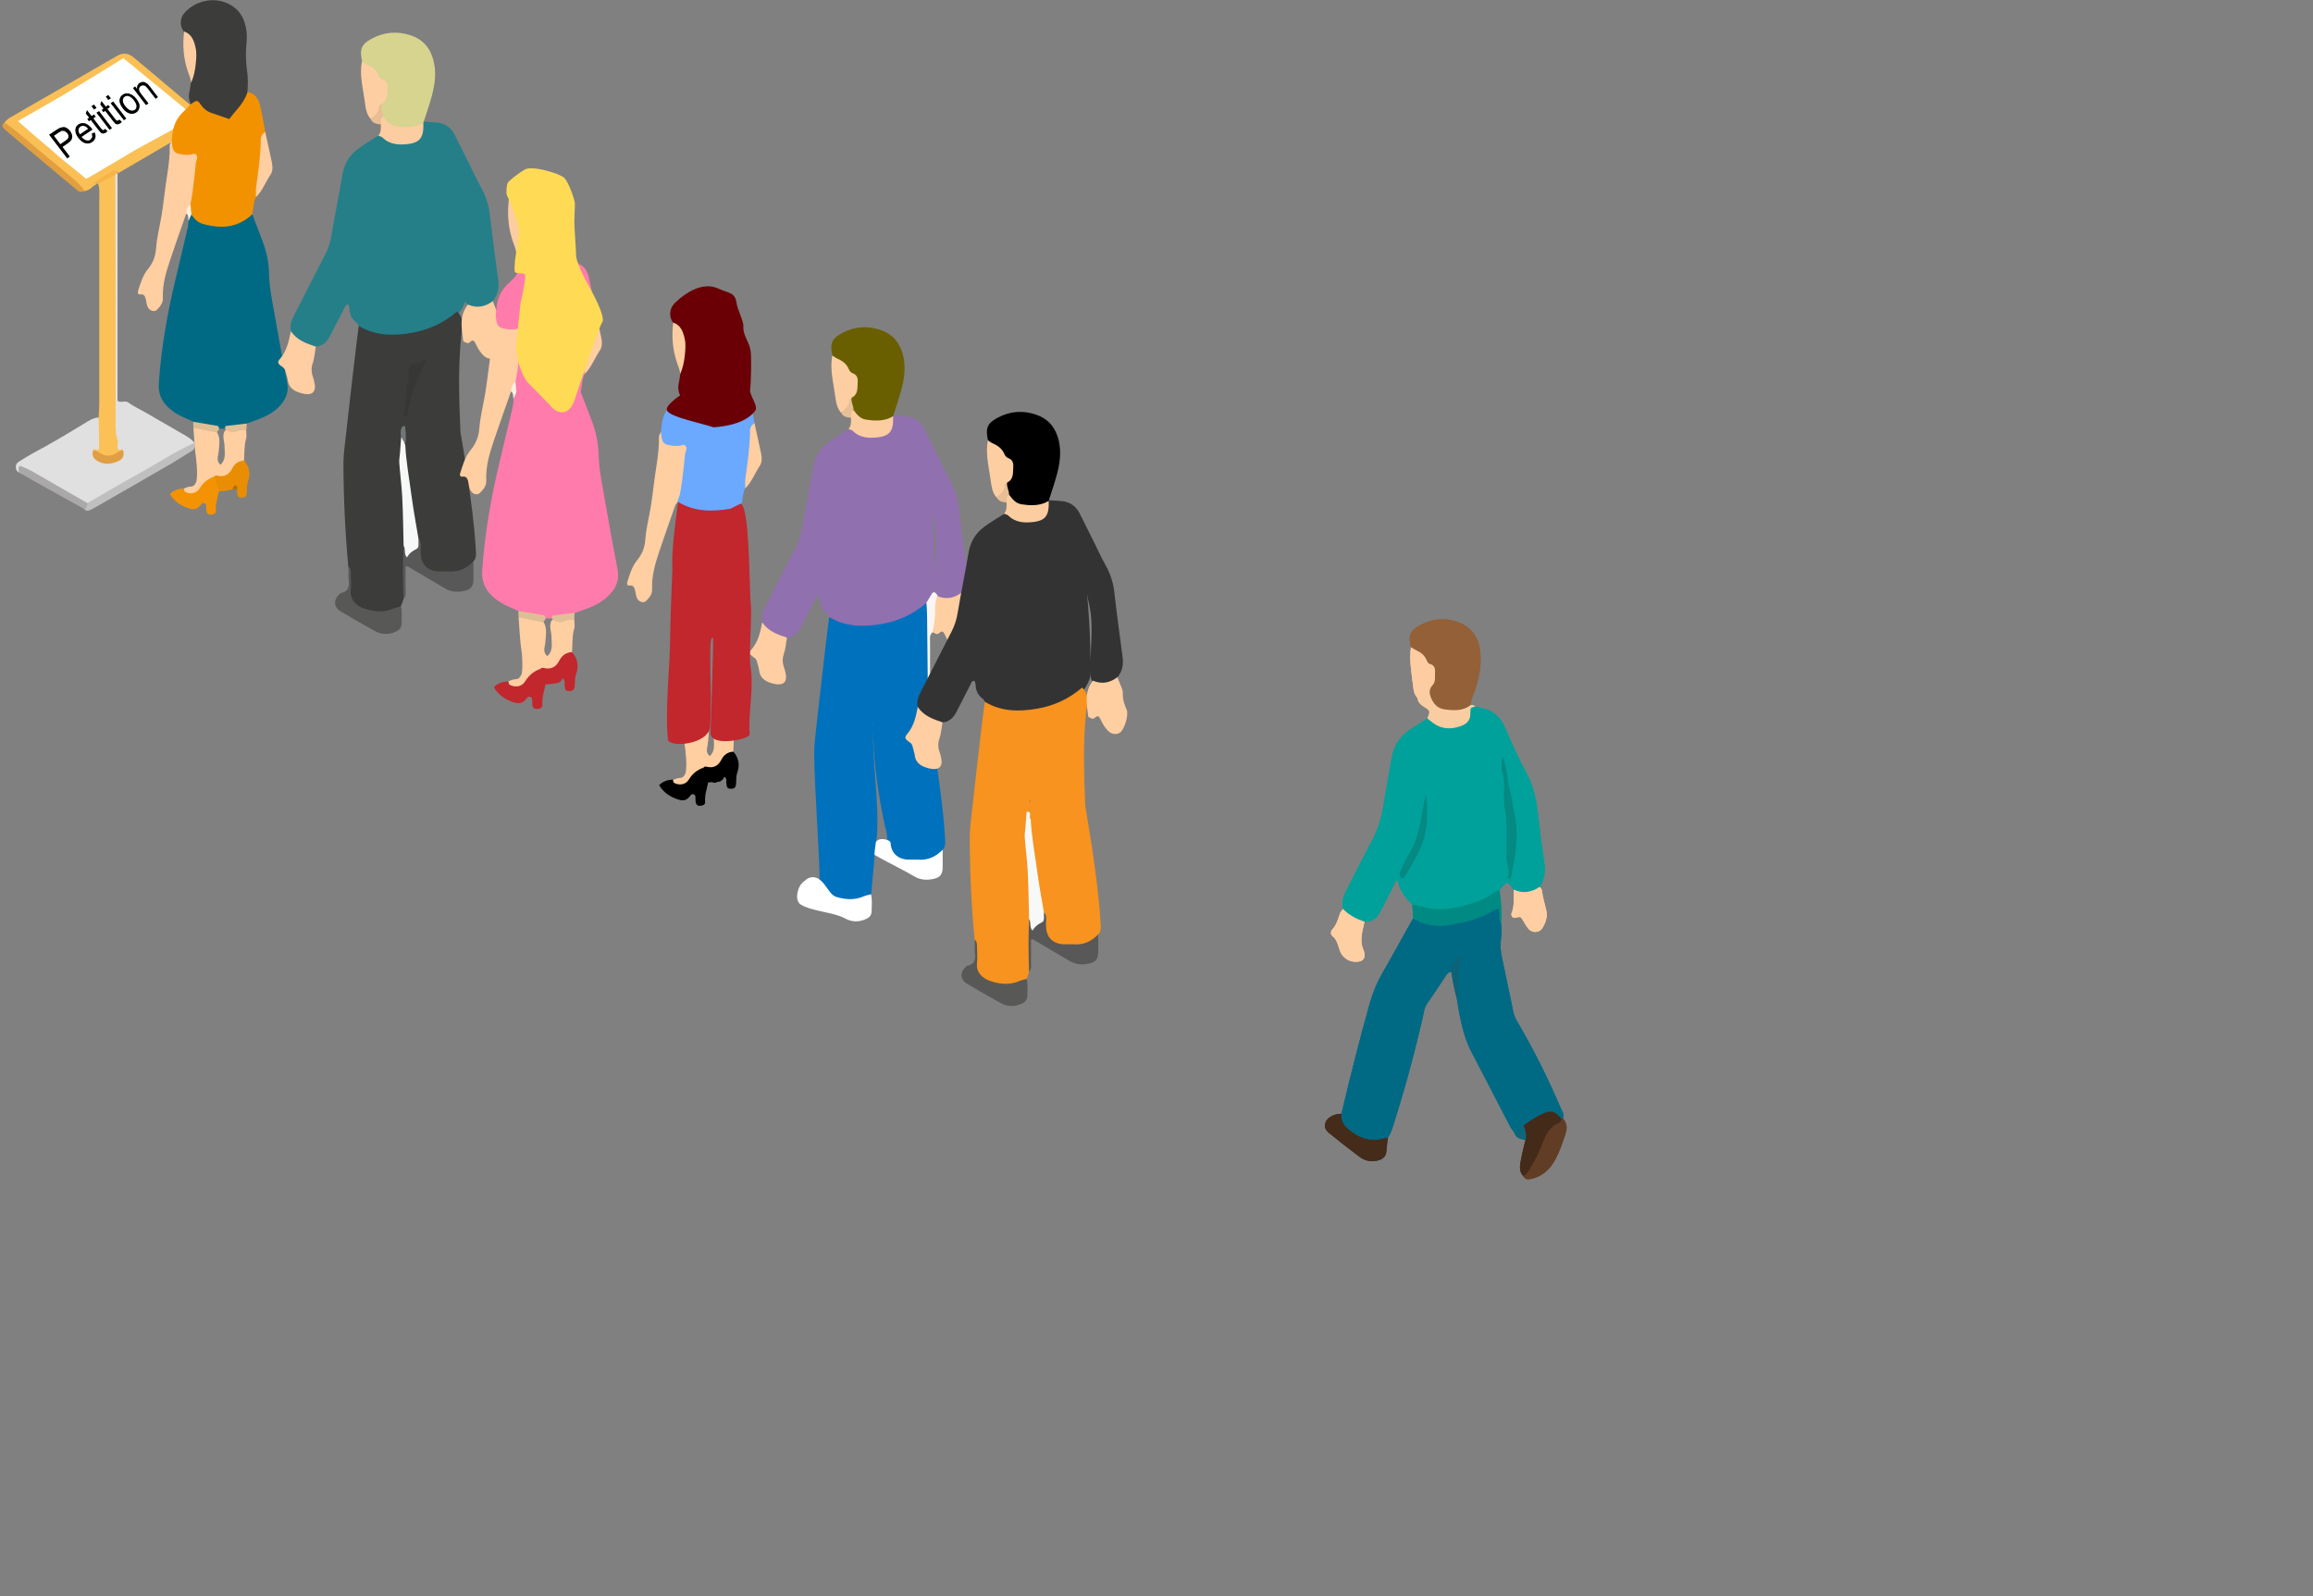 <svg width="171" height="118" viewBox="0 0 171 118" fill="none" xmlns="http://www.w3.org/2000/svg">
<rect x="0" y="0" width="171" height="118" fill="#808080" stroke="none"/>
<g clip-path="url(#clip0_218_65390)">
<path d="M109.06 52.24C109.15 52.26 109.23 52.29 109.32 52.3C110.28 52.44 110.92 52.94 111.3 53.86C111.78 55 112.3 56.13 112.89 57.22C113.36 58.1 113.56 59.03 113.68 60.01C113.83 61.3 113.99 62.59 114.18 63.88C114.27 64.5 114.16 65.05 113.83 65.57C113.15 66.31 112.67 66.37 111.93 65.77C111.82 65.64 111.71 65.52 111.6 65.39C111.45 65.2 111.32 65.26 111.2 65.42C111.09 65.55 110.98 65.68 110.87 65.8C109.53 67.4 106.05 67.98 104.41 66.87C104.37 66.83 104.33 66.78 104.29 66.74C103.77 66.26 103.45 65.703 103.33 65.07C103.12 65.17 103.08 65.38 102.99 65.56C102.68 66.16 102.37 66.76 102.06 67.37C101.81 67.86 101.46 68.17 100.88 68.14C100.13 68.21 99.62 67.87 99.3 67.21C99.15 66.72 99.3 66.29 99.52 65.86C100.13 64.69 100.7 63.48 101.34 62.33C101.85 61.41 102.14 60.45 102.3 59.42C102.47 58.32 102.69 57.22 102.87 56.11C103.01 55.22 103.43 54.5 104.17 53.99C104.6 53.69 105.06 53.42 105.51 53.13C105.89 53.08 106.17 53.36 106.5 53.47C107.47 53.81 108.05 53.58 108.49 52.64C108.61 52.39 108.69 52.13 109.05 52.24H109.06Z" fill="#00A19A"/>
<path d="M111.95 83.73C111.83 83.56 111.7 83.4 111.61 83.22C110.66 81.39 109.73 79.56 108.77 77.74C108.3 76.84 108.08 75.87 107.88 74.89C107.82 74.57 107.77 74.25 107.72 73.94C107.79 73.08 107.47 72.22 107.69 71.32C107.5 71.48 107.5 71.75 107.28 71.85C107.11 71.85 107.02 71.96 106.93 72.08C106.46 72.79 105.99 73.51 105.5 74.21C105.3 74.49 105.27 74.82 105.2 75.13C104.59 77.83 103.86 80.5 103.02 83.15C102.91 83.49 102.81 83.83 102.6 84.12C101.48 84.88 99.46 84.23 99.04 82.97C98.96 82.74 98.89 82.51 99.17 82.35C99.81 79.65 100.48 76.97 101.23 74.3C101.46 73.47 101.77 72.68 102.2 71.94C102.96 70.61 103.7 69.27 104.45 67.93C104.62 67.85 104.8 67.89 104.97 67.95C106.69 68.53 108.29 68.05 109.85 67.35C110.88 66.88 110.87 66.85 110.91 68.02C110.91 68.11 110.93 68.19 110.97 68.28C111.05 68.72 110.99 69.16 110.95 69.6C110.92 69.99 110.95 70.37 111.03 70.74C111.3 72.07 111.6 73.39 111.86 74.72C111.92 75.05 112.05 75.33 112.22 75.61C113.4 77.62 114.44 79.71 115.36 81.85C115.47 82.11 115.68 82.36 115.54 82.68C115.46 82.7 115.38 82.7 115.3 82.68C114.67 82.27 114.09 82.46 113.53 82.83C113.26 83 113 83.18 112.74 83.36C112.47 83.47 112.36 83.94 111.94 83.73H111.95Z" fill="#006A85"/>
<path d="M104.31 47.85C104.1 47.01 104.23 46.64 104.95 46.24C105.84 45.74 106.8 45.64 107.76 45.98C108.74 46.33 109.29 47.05 109.42 48.08C109.54 49 109.39 49.9 109.13 50.78C109 51.23 108.75 51.64 108.72 52.12C108.2 52.72 107.23 52.9 106.43 52.53C105.71 52.2 105.45 51.62 105.63 50.73C106.19 49.72 105.52 49.09 104.91 48.46C104.71 48.25 104.4 48.15 104.32 47.84L104.31 47.85Z" fill="#936037"/>
<path d="M110.99 68.26C110.87 68.15 110.86 68.01 110.84 67.86C110.82 67.63 110.9 67.39 110.75 67.15C110.54 67.26 110.34 67.36 110.14 67.47C109.39 67.89 108.57 68.13 107.72 68.27C107.4 68.32 107.09 68.42 106.77 68.44C105.96 68.5 105.19 68.32 104.48 67.92C104.46 67.57 104.43 67.22 104.41 66.87C104.64 66.92 104.87 66.96 105.09 67.02C106.23 67.36 107.36 67.21 108.47 66.89C109.15 66.69 109.82 66.47 110.39 66.02C110.53 65.91 110.71 65.86 110.86 65.79C110.97 66.61 111.04 67.43 110.98 68.26H110.99Z" fill="#008A84"/>
<path d="M99.19 82.34C99.09 82.84 99.35 83.19 99.69 83.48C100.46 84.14 101.34 84.45 102.36 84.15C102.44 84.13 102.53 84.12 102.62 84.1C102.6 84.18 102.59 84.26 102.57 84.34V84.36C102.54 84.62 102.51 84.89 102.49 85.15C102.46 85.49 102.25 85.67 101.95 85.77C101.44 85.93 100.94 85.84 100.52 85.53C99.74 84.95 98.98 84.35 98.23 83.74C97.81 83.4 97.88 82.86 98.35 82.57C98.6 82.41 98.89 82.34 99.19 82.34Z" fill="#442B1A"/>
<path d="M99.3 67.209C99.74 67.659 100.29 67.939 100.88 68.139C100.85 68.249 100.83 68.37 100.8 68.48C100.66 69.079 100.54 69.679 100.82 70.279C100.87 70.379 100.88 70.51 100.88 70.62C100.89 70.84 100.75 71.019 100.54 71.07C99.9 71.219 99.29 70.9 99.06 70.29C98.92 69.909 98.87 69.489 98.51 69.209C98.36 69.099 98.37 68.85 98.49 68.719C98.83 68.359 98.93 67.9 99.09 67.469C99.13 67.37 99.23 67.29 99.3 67.189V67.209Z" fill="#FECFA2"/>
<path d="M112.63 83.2C113.13 82.859 113.62 82.499 114.19 82.279C114.56 82.139 114.86 82.12 115.14 82.4C115.24 82.499 115.34 82.6 115.44 82.7C115.62 82.879 115.51 83.059 115.37 83.139C114.61 83.57 114.35 84.329 114.04 85.07C113.85 85.529 113.63 85.99 113.34 86.4C113.16 86.65 113.04 86.999 112.61 86.939C112.24 86.54 112.39 86.07 112.47 85.62C112.55 85.159 112.68 84.719 112.78 84.269C112.53 83.939 112.49 83.579 112.62 83.2H112.63Z" fill="#432A19"/>
<path d="M111.92 65.769C112.59 66.079 113.22 65.969 113.82 65.569C113.88 65.639 113.97 65.699 113.98 65.769C114.05 66.289 114.19 66.799 114.32 67.309C114.43 67.749 114.27 68.239 114.01 68.639C113.8 68.969 113.27 68.989 113.01 68.679C112.84 68.479 112.71 68.239 112.58 68.019C112.42 67.759 112.43 67.759 112.01 67.849C111.87 67.879 111.79 67.799 111.75 67.679C111.73 67.629 111.72 67.549 111.75 67.509C112 66.949 111.86 66.349 111.93 65.769H111.92Z" fill="#FFCEA2"/>
<path d="M112.61 86.94C112.95 86.78 113.08 86.42 113.26 86.13C113.56 85.63 113.82 85.1 114.02 84.56C114.28 83.89 114.56 83.27 115.29 82.99C115.41 82.95 115.43 82.81 115.44 82.69C115.47 82.67 115.51 82.67 115.54 82.67C115.81 82.99 115.89 83.34 115.76 83.74C115.55 84.42 115.32 85.09 114.99 85.71C114.6 86.44 114.03 86.98 113.19 87.16C112.95 87.21 112.72 87.2 112.6 86.92L112.61 86.94Z" fill="#623D25"/>
<path d="M105.87 50.699C105.61 51.019 105.68 51.349 105.84 51.689C106.03 52.089 106.33 52.379 106.77 52.439C107.44 52.529 108.13 52.589 108.72 52.129C108.85 52.109 108.97 52.129 109.06 52.239C108.92 52.279 108.75 52.269 108.72 52.449C108.7 52.559 108.7 52.689 108.7 52.799C108.7 53.259 108.42 53.519 108.05 53.659C107.25 53.959 106.49 53.919 105.81 53.339C105.72 53.259 105.62 53.199 105.53 53.129C105.74 52.569 105.75 52.549 105.34 52.289C105.06 52.119 104.82 51.939 104.79 51.579C105.04 51.379 105.24 51.139 105.39 50.839C105.49 50.649 105.65 50.519 105.88 50.689L105.87 50.699Z" fill="#F9CDA1"/>
<path d="M105.87 50.7C105.75 50.72 105.63 50.73 105.57 50.84C105.47 51.05 105.39 51.27 105.3 51.48C105.18 51.74 104.98 51.65 104.78 51.59C104.57 51.36 104.51 51.07 104.48 50.79C104.37 49.82 104.17 48.84 104.31 47.85C104.49 47.95 104.66 48.06 104.85 48.15C105.1 48.27 105.28 48.45 105.42 48.69C105.5 48.84 105.53 49.04 105.73 49.09C106.06 49.18 106.11 49.44 106.09 49.71C106.07 50.05 106.17 50.42 105.87 50.7Z" fill="#FDCDA1"/>
<path d="M107.29 71.85C107.29 71.65 107.27 71.409 107.44 71.269C107.63 71.109 107.59 70.73 107.95 70.74C108.07 70.98 107.91 71.189 107.89 71.419C107.84 71.909 107.86 72.409 107.83 72.909C107.81 73.26 107.92 73.62 107.73 73.939C107.55 73.249 107.39 72.559 107.3 71.85H107.29Z" fill="#0C6378"/>
<path d="M112.63 83.199C112.78 83.539 112.87 83.899 112.79 84.269C112.44 84.209 112.07 84.169 111.96 83.729C112.1 83.709 112.21 83.649 112.28 83.519C112.36 83.369 112.47 83.259 112.63 83.199Z" fill="#0C677B"/>
<path d="M102.57 84.37V84.35L102.6 84.37H102.57Z" fill="#006A85"/>
<path d="M111.08 55.96C111.43 56.68 111.39 57.4 111.55 58.08C111.75 58.91 111.9 59.75 112.04 60.59C112.16 61.29 112.13 62.01 112.07 62.71C112.02 63.41 111.84 64.1 111.72 64.79C111.72 64.85 111.68 64.9 111.65 64.95C111.6 65.06 111.68 64.95 111.56 64.97C111.53 64.97 111.44 64.89 111.45 64.88C111.7 64.37 111.36 63.9 111.37 63.4C111.39 62.72 111.37 62.04 111.37 61.36C111.37 60.8 111.37 60.25 111.24 59.69C111.13 59.24 111.2 58.75 111.2 58.28C111.2 57.9 111.2 57.52 111.08 57.14C110.97 56.79 111 56.4 111.08 55.96Z" fill="#058983"/>
<path d="M105.44 58.709C105.54 59.779 105.57 60.859 105.29 61.929C105.12 62.59 104.78 63.19 104.46 63.779C104.27 64.139 104.05 64.49 103.83 64.84C103.78 64.919 103.7 64.99 103.62 64.919C103.56 64.87 103.51 64.779 103.48 64.7C103.43 64.549 103.52 64.409 103.59 64.279C103.77 63.91 103.93 63.52 104.15 63.169C104.72 62.249 104.96 61.209 105.12 60.169C105.2 59.679 105.32 59.2 105.43 58.69L105.44 58.709Z" fill="#058983"/>
<path d="M109.06 52.24C109.15 52.26 109.23 52.29 109.32 52.3C110.28 52.44 110.92 52.94 111.3 53.86C111.78 55 112.3 56.13 112.89 57.22C113.36 58.1 113.56 59.03 113.68 60.01C113.83 61.3 113.99 62.59 114.18 63.88C114.27 64.5 114.16 65.05 113.83 65.57C113.15 66.31 112.67 66.37 111.93 65.77C111.82 65.64 111.71 65.52 111.6 65.39C111.45 65.2 111.32 65.26 111.2 65.42C111.09 65.55 110.98 65.68 110.87 65.8C109.53 67.4 106.05 67.98 104.41 66.87C104.37 66.83 104.33 66.78 104.29 66.74C103.77 66.26 103.45 65.703 103.33 65.07C103.12 65.17 103.08 65.38 102.99 65.56C102.68 66.16 102.37 66.76 102.06 67.37C101.81 67.86 101.46 68.17 100.88 68.14C100.13 68.21 99.62 67.87 99.3 67.21C99.15 66.72 99.3 66.29 99.52 65.86C100.13 64.69 100.7 63.48 101.34 62.33C101.85 61.41 102.14 60.45 102.3 59.42C102.47 58.32 102.69 57.22 102.87 56.11C103.01 55.22 103.43 54.5 104.17 53.99C104.6 53.69 105.06 53.42 105.51 53.13C105.89 53.08 106.17 53.36 106.5 53.47C107.47 53.81 108.05 53.58 108.49 52.64C108.61 52.39 108.69 52.13 109.05 52.24H109.06Z" fill="#00A19A"/>
<path d="M111.95 83.73C111.83 83.56 111.7 83.4 111.61 83.22C110.66 81.39 109.73 79.56 108.77 77.74C108.3 76.84 108.08 75.87 107.88 74.89C107.82 74.57 107.77 74.25 107.72 73.94C107.79 73.08 107.47 72.22 107.69 71.32C107.5 71.48 107.5 71.75 107.28 71.85C107.11 71.85 107.02 71.96 106.93 72.08C106.46 72.79 105.99 73.51 105.5 74.21C105.3 74.49 105.27 74.82 105.2 75.13C104.59 77.83 103.86 80.5 103.02 83.15C102.91 83.49 102.81 83.83 102.6 84.12C101.48 84.88 99.46 84.23 99.04 82.97C98.96 82.74 98.89 82.51 99.17 82.35C99.81 79.65 100.48 76.97 101.23 74.3C101.46 73.47 101.77 72.68 102.2 71.94C102.96 70.61 103.7 69.27 104.45 67.93C104.62 67.85 104.8 67.89 104.97 67.95C106.69 68.53 108.29 68.05 109.85 67.35C110.88 66.88 110.87 66.85 110.91 68.02C110.91 68.11 110.93 68.19 110.97 68.28C111.05 68.72 110.99 69.16 110.95 69.6C110.92 69.99 110.95 70.37 111.03 70.74C111.3 72.07 111.6 73.39 111.86 74.72C111.92 75.05 112.05 75.33 112.22 75.61C113.4 77.62 114.44 79.71 115.36 81.85C115.47 82.11 115.68 82.36 115.54 82.68C115.46 82.7 115.38 82.7 115.3 82.68C114.67 82.27 114.09 82.46 113.53 82.83C113.26 83 113 83.18 112.74 83.36C112.47 83.47 112.36 83.94 111.94 83.73H111.95Z" fill="#006A85"/>
<path d="M104.31 47.85C104.1 47.01 104.23 46.64 104.95 46.24C105.84 45.74 106.8 45.64 107.76 45.98C108.74 46.33 109.29 47.05 109.42 48.08C109.54 49 109.39 49.9 109.13 50.78C109 51.23 108.75 51.64 108.72 52.12C108.2 52.72 107.23 52.9 106.43 52.53C105.71 52.2 105.45 51.62 105.63 50.73C106.19 49.72 105.52 49.09 104.91 48.46C104.71 48.25 104.4 48.15 104.32 47.84L104.31 47.85Z" fill="#936037"/>
<path d="M110.99 68.26C110.87 68.15 110.86 68.01 110.84 67.86C110.82 67.63 110.9 67.39 110.75 67.15C110.54 67.26 110.34 67.36 110.14 67.47C109.39 67.89 108.57 68.13 107.72 68.27C107.4 68.32 107.09 68.42 106.77 68.44C105.96 68.5 105.19 68.32 104.48 67.92C104.46 67.57 104.43 67.22 104.41 66.87C104.64 66.92 104.87 66.96 105.09 67.02C106.23 67.36 107.36 67.21 108.47 66.89C109.15 66.69 109.82 66.47 110.39 66.02C110.53 65.91 110.71 65.86 110.86 65.79C110.97 66.61 111.04 67.43 110.98 68.26H110.99Z" fill="#008A84"/>
<path d="M99.19 82.34C99.09 82.84 99.35 83.19 99.69 83.48C100.46 84.14 101.34 84.45 102.36 84.15C102.44 84.13 102.53 84.12 102.62 84.1C102.6 84.18 102.59 84.26 102.57 84.34V84.36C102.54 84.62 102.51 84.89 102.49 85.15C102.46 85.49 102.25 85.67 101.95 85.77C101.44 85.93 100.94 85.84 100.52 85.53C99.74 84.95 98.98 84.35 98.23 83.74C97.81 83.4 97.88 82.86 98.35 82.57C98.6 82.41 98.89 82.34 99.19 82.34Z" fill="#442B1A"/>
<path d="M99.3 67.209C99.74 67.659 100.29 67.939 100.88 68.139C100.85 68.249 100.83 68.37 100.8 68.48C100.66 69.079 100.54 69.679 100.82 70.279C100.87 70.379 100.88 70.51 100.88 70.62C100.89 70.84 100.75 71.019 100.54 71.07C99.9 71.219 99.29 70.9 99.06 70.29C98.92 69.909 98.87 69.489 98.51 69.209C98.36 69.099 98.37 68.85 98.49 68.719C98.83 68.359 98.93 67.9 99.09 67.469C99.13 67.37 99.23 67.29 99.3 67.189V67.209Z" fill="#FECFA2"/>
<path d="M112.63 83.2C113.13 82.859 113.62 82.499 114.19 82.279C114.56 82.139 114.86 82.12 115.14 82.4C115.24 82.499 115.34 82.6 115.44 82.7C115.62 82.879 115.51 83.059 115.37 83.139C114.61 83.57 114.35 84.329 114.04 85.07C113.85 85.529 113.63 85.99 113.34 86.4C113.16 86.65 113.04 86.999 112.61 86.939C112.24 86.54 112.39 86.07 112.47 85.62C112.55 85.159 112.68 84.719 112.78 84.269C112.53 83.939 112.49 83.579 112.62 83.2H112.63Z" fill="#432A19"/>
<path d="M111.92 65.769C112.59 66.079 113.22 65.969 113.82 65.569C113.88 65.639 113.97 65.699 113.98 65.769C114.05 66.289 114.19 66.799 114.32 67.309C114.43 67.749 114.27 68.239 114.01 68.639C113.8 68.969 113.27 68.989 113.01 68.679C112.84 68.479 112.71 68.239 112.58 68.019C112.42 67.759 112.43 67.759 112.01 67.849C111.87 67.879 111.79 67.799 111.75 67.679C111.73 67.629 111.72 67.549 111.75 67.509C112 66.949 111.86 66.349 111.93 65.769H111.92Z" fill="#FFCEA2"/>
<path d="M112.61 86.94C112.95 86.78 113.08 86.42 113.26 86.13C113.56 85.63 113.82 85.1 114.02 84.56C114.28 83.89 114.56 83.27 115.29 82.99C115.41 82.95 115.43 82.81 115.44 82.69C115.47 82.67 115.51 82.67 115.54 82.67C115.81 82.99 115.89 83.34 115.76 83.74C115.55 84.42 115.32 85.09 114.99 85.71C114.6 86.44 114.03 86.98 113.19 87.16C112.95 87.21 112.72 87.2 112.6 86.92L112.61 86.94Z" fill="#623D25"/>
<path d="M105.87 50.699C105.61 51.019 105.68 51.349 105.84 51.689C106.03 52.089 106.33 52.379 106.77 52.439C107.44 52.529 108.13 52.589 108.72 52.129C108.85 52.109 108.97 52.129 109.06 52.239C108.92 52.279 108.75 52.269 108.72 52.449C108.7 52.559 108.7 52.689 108.7 52.799C108.7 53.259 108.42 53.519 108.05 53.659C107.25 53.959 106.49 53.919 105.81 53.339C105.72 53.259 105.62 53.199 105.53 53.129C105.74 52.569 105.75 52.549 105.34 52.289C105.06 52.119 104.82 51.939 104.79 51.579C105.04 51.379 105.24 51.139 105.39 50.839C105.49 50.649 105.65 50.519 105.88 50.689L105.87 50.699Z" fill="#F9CDA1"/>
<path d="M105.87 50.7C105.75 50.72 105.63 50.73 105.57 50.84C105.47 51.05 105.39 51.27 105.3 51.48C105.18 51.74 104.98 51.65 104.78 51.59C104.57 51.36 104.51 51.07 104.48 50.79C104.37 49.82 104.17 48.84 104.31 47.85C104.49 47.95 104.66 48.06 104.85 48.15C105.1 48.27 105.28 48.45 105.42 48.69C105.5 48.84 105.53 49.04 105.73 49.09C106.06 49.18 106.11 49.44 106.09 49.71C106.07 50.05 106.17 50.42 105.87 50.7Z" fill="#FDCDA1"/>
<path d="M107.29 71.85C107.29 71.65 107.27 71.409 107.44 71.269C107.63 71.109 107.59 70.73 107.95 70.74C108.07 70.98 107.91 71.189 107.89 71.419C107.84 71.909 107.86 72.409 107.83 72.909C107.81 73.26 107.92 73.62 107.73 73.939C107.55 73.249 107.39 72.559 107.3 71.85H107.29Z" fill="#0C6378"/>
<path d="M112.63 83.199C112.78 83.539 112.87 83.899 112.79 84.269C112.44 84.209 112.07 84.169 111.96 83.729C112.1 83.709 112.21 83.649 112.28 83.519C112.36 83.369 112.47 83.259 112.63 83.199Z" fill="#0C677B"/>
<path d="M102.57 84.37V84.35L102.6 84.37H102.57Z" fill="#006A85"/>
<path d="M111.08 55.96C111.43 56.68 111.39 57.4 111.55 58.08C111.75 58.91 111.9 59.75 112.04 60.59C112.16 61.29 112.13 62.01 112.07 62.71C112.02 63.41 111.84 64.1 111.72 64.79C111.72 64.85 111.68 64.9 111.65 64.95C111.6 65.06 111.68 64.95 111.56 64.97C111.53 64.97 111.44 64.89 111.45 64.88C111.7 64.37 111.36 63.9 111.37 63.4C111.39 62.72 111.37 62.04 111.37 61.36C111.37 60.8 111.37 60.25 111.24 59.69C111.13 59.24 111.2 58.75 111.2 58.28C111.2 57.9 111.2 57.52 111.08 57.14C110.97 56.79 111 56.4 111.08 55.96Z" fill="#058983"/>
<path d="M105.44 58.709C105.54 59.779 105.57 60.859 105.29 61.929C105.12 62.59 104.78 63.19 104.46 63.779C104.27 64.139 104.05 64.49 103.83 64.84C103.78 64.919 103.7 64.99 103.62 64.919C103.56 64.87 103.51 64.779 103.48 64.7C103.43 64.549 103.52 64.409 103.59 64.279C103.77 63.91 103.93 63.52 104.15 63.169C104.72 62.249 104.96 61.209 105.12 60.169C105.2 59.679 105.32 59.2 105.43 58.69L105.44 58.709Z" fill="#058983"/>
<path d="M1.4 34.92C1.22 34.84 1.17 34.69 1.17 34.51C1.17 34.32 1.27 34.2 1.43 34.11C1.75 33.92 2.06 33.71 2.39 33.53C3.71 32.83 4.99 32.07 6.26 31.29C6.57 31.1 6.89 30.89 7.28 30.86C7.73 31.64 7.56 32.47 7.49 33.29C7.43 33.35 7.35 33.39 7.26 33.4C7.17 33.37 7.05 33.3 7.09 33.51C7.85 34.24 8.14 34.24 8.9 33.46C8.88 33.22 8.71 33.46 8.63 33.38C8.52 33.33 8.45 33.26 8.41 33.15C8.29 32.65 8.21 32.14 8.21 31.64C8.18 25.54 8.14 19.43 8.22 13.33C8.24 13.15 8.29 12.98 8.4 12.84C8.49 12.74 8.59 12.74 8.69 12.83V29.63C8.94 29.82 9.24 29.58 9.47 29.75C9.69 29.91 9.93 30.04 10.16 30.17C10.39 30.3 10.64 30.42 10.87 30.56C11.69 31.03 12.51 31.51 13.33 31.98C13.71 32.2 14.1 32.4 14.39 32.74C13.72 33.54 12.73 33.86 11.87 34.37C10.43 35.24 8.96 36.06 7.51 36.92C7.19 37.11 6.87 37.3 6.49 37.35C5.09 36.97 4.02 35.98 2.75 35.37C2.32 35.16 1.96 34.68 1.38 34.95L1.4 34.92Z" fill="#E0E0E0"/>
<path d="M7.09 33.3C7.17 33.26 7.33 33.209 7.33 33.169C7.33 32.4 7.31 31.63 7.29 30.86C7.31 30.489 7.34 30.119 7.34 29.739C7.34 24.759 7.34 19.77 7.34 14.79C7.34 14.389 7.39 13.97 7.25 13.579C7.52 13.059 7.93 12.819 8.52 12.93C8.52 15.239 8.53 17.549 8.54 19.849C8.54 23.549 8.54 27.25 8.55 30.95C8.55 31.489 8.51 32.029 8.7 32.559C8.76 32.73 8.67 32.959 8.68 33.15C8.68 33.2 8.83 33.239 8.92 33.279C8.41 34.12 7.65 34.12 7.1 33.279L7.09 33.3Z" fill="#FBC157"/>
<path d="M0.33 9.05C0.45 8.94 0.56 8.8 0.7 8.72C3.34 7.19 5.98 5.67 8.62 4.15C8.65 4.13 8.68 4.12 8.71 4.1C9.11 3.886 9.493 3.93 9.86 4.23C10.22 4.53 10.59 4.84 10.95 5.14C12.25 6.23 13.54 7.32 14.84 8.41C14.89 8.45 14.94 8.5 14.99 8.55C15.14 8.7 15.16 8.95 14.99 9.09C14.78 9.26 14.55 9.4 14.32 9.54C12.45 10.64 10.58 11.73 8.71 12.82C8.71 12.78 8.71 12.75 8.71 12.71C8.12 12.75 7.76 13.27 7.22 13.42C7.15 13.44 7.08 13.47 7.02 13.52C6.95 13.55 6.91 13.6 6.88 13.67C6.88 13.7 6.88 13.74 6.89 13.77C6.72 13.96 6.5 14.07 6.26 14.13C5.18 13.49 4.33 12.57 3.37 11.8C2.48 11.09 1.65 10.31 0.74 9.62C0.55 9.48 0.39 9.3 0.34 9.05H0.33Z" fill="#FAC055"/>
<path d="M6.46 37.19C7.66 36.5 8.85 35.79 10.06 35.13C11.51 34.33 12.89 33.41 14.4 32.72C14.42 32.96 14.43 33.19 14.18 33.34C13.69 33.63 13.21 33.95 12.72 34.24C10.86 35.32 8.99 36.39 7.13 37.46C6.96 37.56 6.78 37.66 6.59 37.74C6.46 37.8 6.33 37.74 6.23 37.64C6.23 37.45 6.32 37.32 6.46 37.2V37.19Z" fill="#BFBFBF"/>
<path d="M0.33 9.05C1.31 9.74 2.21 10.55 3.13 11.32C3.82 11.9 4.53 12.46 5.21 13.04C5.59 13.36 5.98 13.69 6.25 14.12C6.05 14.24 5.86 14.19 5.69 14.05C5.35 13.77 5.01 13.49 4.68 13.21C3.33 12.08 1.99 10.95 0.64 9.82C0.49 9.69 0.32 9.56 0.21 9.39C0.13 9.28 0.21 9.13 0.33 9.04V9.05Z" fill="#E19F3F"/>
<path d="M6.46 37.19C6.46 37.38 6.41 37.53 6.23 37.63C5.17 37.04 4.12 36.46 3.06 35.87C2.5 35.56 1.95 35.24 1.39 34.93C1.39 34.83 1.37 34.73 1.37 34.63C1.37 34.51 1.45 34.42 1.56 34.46C1.84 34.57 2.11 34.7 2.37 34.84C3.33 35.39 4.28 35.94 5.24 36.49C5.65 36.72 6.05 36.95 6.46 37.19Z" fill="#AAA8A8"/>
<path d="M6.88 13.55C7.34 13.25 7.81 12.95 8.28 12.65C8.44 12.55 8.59 12.55 8.72 12.7C8.65 12.78 8.59 12.86 8.52 12.93C8.1 13.15 7.67 13.36 7.25 13.58H7.16C7.06 13.64 6.97 13.62 6.88 13.54V13.55Z" fill="#F5B448"/>
<path d="M6.88 13.55C6.97 13.56 7.06 13.58 7.16 13.59C7.07 13.65 6.98 13.71 6.89 13.77L6.85 13.73C6.81 13.66 6.81 13.61 6.88 13.56V13.55Z" fill="#FBC157"/>
<path d="M7.09 33.3C7.84 33.81 8.15 33.82 8.91 33.3C8.98 33.26 9.05 33.26 9.11 33.31C9.21 33.69 9.08 33.96 8.71 34.11C8.23 34.31 7.75 34.37 7.26 34.11C6.92 33.93 6.76 33.68 6.88 33.3C6.95 33.25 7.02 33.25 7.1 33.3H7.09Z" fill="#E09F44"/>
<path d="M9.1 33.309C9.03 33.309 8.96 33.309 8.9 33.299C8.98 33.149 9.05 33.129 9.1 33.309Z" fill="#FBC157"/>
<path d="M7.09 33.309C7.02 33.309 6.95 33.309 6.87 33.309C6.94 33.139 7.01 33.149 7.09 33.309Z" fill="#FBC157"/>
<path d="M6.88 13.55C6.88 13.61 6.88 13.67 6.85 13.72C6.77 13.7 6.75 13.65 6.8 13.59C6.82 13.57 6.85 13.56 6.88 13.54V13.55Z" fill="#F5B448"/>
<path d="M1.31 8.96C2.68 8.17 5.16 6.76 5.14 6.74C5.14 6.75 9.09 4.33 9.12 4.3C9.12 4.3 14.45 8.66 14.43 8.66C14.46 8.66 10.04 11.06 10.01 11.08C10.06 11.05 6.39 13.25 6.36 13.22C6.44 13.25 4.46 11.69 4.47 11.66C4.47 11.71 3.86 11.12 3.86 11.13C3.02 10.45 1.33 8.96 1.31 8.94V8.96Z" fill="#FEFFFF"/>
<path d="M6.76 7.849L6.95 7.729L7.14 7.979L6.95 8.099L6.76 7.849Z" fill="black"/>
<path d="M10.73 6.09L10.92 6.21C10.92 6.21 11.01 6.31 11.09 6.41L11.68 7.18L11.5 7.3L10.91 6.53L10.74 6.35L10.58 6.31L10.42 6.35C10.34 6.41 10.29 6.48 10.28 6.57C10.27 6.67 10.32 6.8 10.45 6.96L10.98 7.65L10.79 7.77L9.83 6.51L9.99 6.39L10.13 6.57C10.11 6.38 10.17 6.23 10.32 6.13L10.53 6.05L10.73 6.08V6.09Z" fill="black"/>
<path d="M6.99 9.77C7.06 9.92 7.08 10.06 7.05 10.18C7.02 10.3 6.95 10.41 6.82 10.5C6.68 10.6 6.53 10.62 6.38 10.6C6.36 10.6 6.34 10.6 6.31 10.59C6.13 10.54 5.96 10.41 5.8 10.21C5.64 9.99 5.56 9.8 5.57 9.62C5.57 9.43 5.65 9.29 5.81 9.19C5.93 9.11 6.08 9.08 6.23 9.11C6.25 9.11 6.27 9.11 6.29 9.12C6.47 9.18 6.64 9.31 6.8 9.52L6.84 9.58L6.03 10.12C6.14 10.25 6.26 10.34 6.37 10.37C6.39 10.37 6.41 10.38 6.43 10.38C6.53 10.4 6.61 10.38 6.68 10.33L6.81 10.15C6.83 10.08 6.81 9.99 6.78 9.88L6.99 9.78V9.77ZM5.8 9.6C5.8 9.71 5.83 9.82 5.91 9.93L6.52 9.52C6.43 9.42 6.34 9.35 6.27 9.33C6.24 9.32 6.22 9.31 6.19 9.31C6.1 9.29 6.02 9.31 5.95 9.36C5.87 9.41 5.81 9.5 5.81 9.6" fill="black"/>
<path d="M7.32 8.21L8.28 9.47L8.1 9.6L7.13 8.33L7.32 8.21Z" fill="black"/>
<path d="M8.37 7.5L9.34 8.77L9.16 8.89L8.18 7.63L8.37 7.5Z" fill="black"/>
<path d="M7.48 7.439L7.82 7.879L8 7.759L8.13 7.919L7.94 8.049L8.51 8.789L8.61 8.899L8.68 8.919L8.75 8.899L8.83 8.839L9.01 9.009L8.89 9.129L8.7 9.199L8.54 9.159C8.54 9.159 8.43 9.049 8.33 8.919L7.78 8.199L7.64 8.289L7.52 8.129L7.65 8.029L7.41 7.719L7.5 7.469L7.48 7.439Z" fill="black"/>
<path d="M10.31 7.71C10.33 7.83 10.32 7.94 10.28 8.05C10.24 8.16 10.17 8.25 10.08 8.31C9.95 8.4 9.81 8.43 9.66 8.41C9.63 8.41 9.61 8.4 9.58 8.39C9.4 8.34 9.22 8.21 9.07 8C8.89 7.76 8.81 7.55 8.84 7.37C8.86 7.21 8.94 7.09 9.07 7C9.2 6.91 9.34 6.88 9.49 6.91C9.52 6.91 9.54 6.92 9.57 6.93C9.75 6.98 9.92 7.1 10.08 7.3C10.2 7.46 10.28 7.6 10.31 7.73V7.71ZM9.95 8.13C10.05 8.07 10.09 7.97 10.09 7.85C10.09 7.73 10.03 7.59 9.9 7.42C9.78 7.26 9.66 7.16 9.54 7.12C9.52 7.12 9.5 7.11 9.48 7.1C9.38 7.08 9.29 7.1 9.22 7.15C9.13 7.21 9.09 7.3 9.08 7.42C9.08 7.55 9.14 7.69 9.27 7.85C9.4 8.01 9.52 8.12 9.65 8.16C9.67 8.16 9.69 8.17 9.71 8.17C9.81 8.19 9.89 8.17 9.97 8.12" fill="black"/>
<path d="M4.62 10.86L5.16 11.57L4.97 11.71L3.63 9.96L4.2 9.58L4.45 9.44L4.7 9.39C4.7 9.39 4.73 9.39 4.74 9.39C4.81 9.4 4.87 9.43 4.95 9.47C5.03 9.53 5.11 9.59 5.18 9.68C5.29 9.83 5.35 9.98 5.34 10.14C5.34 10.29 5.23 10.45 5.02 10.59L4.64 10.85L4.62 10.86ZM3.99 10.04L4.46 10.66L4.85 10.39C4.98 10.31 5.05 10.22 5.06 10.13C5.08 10.04 5.05 9.94 4.97 9.84L4.78 9.69L4.57 9.67L4.37 9.78L3.99 10.04Z" fill="black"/>
<path d="M6.43 8.14L6.77 8.58L6.95 8.46L7.08 8.63L6.9 8.75L7.46 9.48L7.56 9.59L7.62 9.62L7.7 9.59L7.77 9.52L7.95 9.69L7.83 9.81L7.64 9.88L7.49 9.84C7.49 9.84 7.37 9.73 7.27 9.6L6.71 8.87L6.58 8.97L6.45 8.8L6.59 8.7L6.34 8.39L6.43 8.14Z" fill="black"/>
<path d="M7.82 7.14L8 7.02L8.2 7.27L8 7.39L7.82 7.14Z" fill="black"/>
<path d="M14.28 31.17C13.99 31.04 13.71 30.91 13.42 30.78C13.03 30.6 12.68 30.36 12.37 30.05C11.9 29.58 11.7 29.03 11.74 28.35C11.91 25.75 12.37 23.2 12.97 20.67C13.27 19.42 13.57 18.17 13.86 16.92C13.91 16.73 13.91 16.53 13.94 16.33C14.04 16.2 13.96 15.99 14.15 15.9C15.18 16.47 16.23 16.78 17.41 16.35C17.83 16.2 18.15 15.8 18.65 15.83C18.91 16.52 19.18 17.21 19.44 17.91C19.72 18.67 19.88 19.46 19.89 20.26C19.92 21.38 20.17 22.47 20.36 23.56C20.63 25.14 20.92 26.71 21.23 28.28C21.36 28.93 21.16 29.46 20.75 29.94C20.33 30.42 19.78 30.74 19.19 30.96C18.87 31.08 18.55 31.2 18.23 31.32C17.79 31.7 17.26 31.69 16.73 31.69C16.54 31.69 16.35 31.7 16.16 31.69C15.51 31.62 14.82 31.67 14.28 31.17Z" fill="#006A85"/>
<path d="M18.65 15.84C17.58 16.86 16.33 16.93 14.99 16.55C14.62 16.45 14.36 16.17 14.15 15.86C13.86 15.68 13.89 15.38 13.87 15.1C13.99 14.23 14.09 13.35 14.21 12.47C14.28 11.97 14.21 11.7 13.59 11.63C12.73 11.53 12.62 11.31 12.69 10.44C12.7 10.33 12.72 10.22 12.73 10.1C12.77 9.33 13.06 8.69 13.64 8.18C13.81 8.03 13.95 7.86 14.11 7.69C14.23 7.38 14.51 7.11 14.75 7.4C15.33 8.09 16.21 8.21 16.85 8.64C17.37 8.07 17.67 7.31 18.3 6.8C18.86 6.91 19.11 7.31 19.23 7.81C19.38 8.45 19.49 9.1 19.61 9.75C19.43 10.69 19.51 11.65 19.36 12.6C19.26 13.27 19.18 13.94 18.92 14.57C18.72 14.97 18.75 15.41 18.65 15.83V15.84Z" fill="#F39200"/>
<path d="M18.299 6.8C18.149 7.27 17.89 7.68 17.559 8.05C17.349 8.28 17.16 8.54 16.95 8.8C16.509 8.65 16.049 8.5 15.6 8.34C15.29 8.23 15.059 8.04 14.87 7.77C14.589 7.37 14.579 7.38 14.1 7.7C13.96 7.41 13.93 7.11 13.999 6.8C14.05 6.58 14.079 6.36 14.11 6.14C14.18 4.84 14.489 3.51 13.6 2.34C13.389 2.08 13.329 1.77 13.389 1.45C13.45 1.15 13.63 0.93 13.85 0.74C14.47 0.17 15.649 -0.28 16.82 0.25C17.7 0.65 18.099 1.36 18.22 2.27C18.259 2.58 18.25 2.9 18.22 3.21C18.16 3.87 18.169 4.53 18.259 5.19C18.34 5.73 18.34 6.27 18.29 6.82L18.299 6.8Z" fill="#3C3C3B"/>
<path d="M12.7 10.44C12.76 11.239 12.87 11.36 13.64 11.44C13.75 11.45 13.87 11.44 13.98 11.44C14.17 11.46 14.39 11.259 14.53 11.47C14.66 11.649 14.5 11.85 14.48 12.05C14.41 12.729 14.34 13.409 14.25 14.089C14.21 14.43 14.14 14.759 14.08 15.1C13.95 15.319 13.98 15.61 13.77 15.79C13.37 16.919 12.97 18.049 12.59 19.189C12.28 20.11 12 21.04 12.04 22.029C12.06 22.419 11.83 22.669 11.59 22.91C11.43 23.07 11.14 22.989 10.99 22.809C10.82 22.59 10.84 22.32 10.77 22.079C10.71 21.88 10.63 21.72 10.35 21.77C10.22 21.79 10.17 21.66 10.2 21.529C10.38 20.959 10.54 20.38 10.93 19.899C11.3 19.45 11.5 18.959 11.54 18.349C11.6 17.5 11.83 16.669 11.96 15.829C12.11 14.85 12.21 13.85 12.37 12.87C12.48 12.159 12.56 11.46 12.55 10.739C12.55 10.639 12.64 10.54 12.68 10.44H12.7Z" fill="#FFCEA1"/>
<path d="M14.52 34.079C14.39 33.269 14.37 32.439 14.3 31.629C14.93 31.409 15.49 31.629 16.03 31.929C16.33 32.409 16.2 32.929 16.16 33.439C16.14 33.729 15.95 34.049 16.3 34.359C16.73 33.969 16.6 33.469 16.6 33.009C16.6 32.619 16.39 32.219 16.63 31.829C17.15 31.739 17.67 31.509 18.2 31.809C18.2 32.009 18.25 32.219 18.2 32.399C18.04 32.949 18.08 33.519 18.04 34.079C17.77 34.399 17.39 34.629 17.17 34.999C16.85 35.529 16.26 35.359 15.79 35.499C15.39 35.729 15.13 36.119 14.79 36.409C14.26 36.859 13.73 36.729 13.57 36.139C13.74 36.039 13.92 35.979 14.12 35.969C14.31 35.959 14.41 35.829 14.49 35.669C14.61 35.429 14.57 34.419 14.51 34.099L14.52 34.079Z" fill="#FFCEA1"/>
<path d="M13.57 36.119C13.6 36.199 13.6 36.319 13.65 36.349C14.06 36.569 14.52 36.489 14.75 36.119C15.01 35.689 15.36 35.399 15.82 35.239C16.14 35.539 16.41 35.849 16.18 36.329C16.09 36.799 15.92 37.259 15.96 37.759C15.98 37.979 15.79 38.029 15.62 38.049C15.41 38.069 15.3 37.979 15.26 37.779C15.26 37.719 15.26 37.669 15.25 37.609C15.23 37.469 15.29 37.299 15.15 37.219C14.94 37.109 14.86 37.329 14.75 37.439C14.55 37.649 14.31 37.689 14.05 37.609C13.43 37.429 12.91 37.109 12.56 36.529C12.84 36.229 13.19 36.139 13.57 36.109V36.119Z" fill="#F39303"/>
<path d="M16.19 36.33C16.07 35.97 15.95 35.6 15.83 35.24C15.88 35.16 15.96 35.14 16.05 35.16C16.57 35.29 16.93 35.11 17.17 34.63C17.35 34.28 17.64 34.07 18.05 34.05C18.43 34.5 18.54 35 18.35 35.55C18.25 35.82 18.26 36.1 18.25 36.39C18.23 36.7 18.13 36.8 17.84 36.79C17.62 36.79 17.56 36.71 17.53 36.39C17.53 36.31 17.53 36.22 17.53 36.14C17.4 35.64 17.31 36.15 17.2 36.15C17.11 36.27 16.27 36.32 16.19 36.33Z" fill="#E98D03"/>
<path d="M18.92 14.57C18.92 14.31 18.91 14.05 18.94 13.8C19.1 12.64 19.27 11.48 19.28 10.31C19.28 10.05 19.41 9.88 19.61 9.75C19.77 10.5 19.95 11.26 20.1 12.01C20.16 12.32 20.18 12.65 19.99 12.93C19.62 13.47 19.41 14.11 18.92 14.58V14.57Z" fill="#FFCEA1"/>
<path d="M13.62 2.33C14.18 2.53 14.35 3.02 14.46 3.53C14.55 3.92 14.51 4.33 14.47 4.73C14.42 5.21 14.33 5.69 14.12 6.13C14.12 5.84 13.99 5.58 13.9 5.32C13.56 4.34 13.49 3.35 13.61 2.33H13.62Z" fill="#FBCDA1"/>
<path d="M15.989 31.97C15.43 31.86 14.86 31.74 14.3 31.63C14.3 31.48 14.29 31.33 14.28 31.18C14.889 31.28 15.499 31.38 16.11 31.49C16.29 31.71 16.149 31.84 15.989 31.98V31.97Z" fill="#DDBE95"/>
<path d="M18.209 31.79C17.959 31.79 17.72 31.79 17.489 31.9C17.22 32.02 16.959 31.94 16.72 31.79C16.61 31.69 16.599 31.59 16.709 31.49C17.22 31.43 17.73 31.37 18.239 31.31C18.239 31.47 18.22 31.63 18.22 31.79H18.209Z" fill="#E2C097"/>
<path d="M13.77 15.79C13.77 15.51 13.87 15.28 14.079 15.1C14.1 15.35 14.12 15.6 14.149 15.85C14.079 16.01 14.009 16.17 13.94 16.32C13.899 16.13 13.97 15.91 13.77 15.78V15.79Z" fill="#F9F0E5"/>
<path d="M17.2 36.15C17.2 36.15 17.21 36.099 17.22 36.08C17.26 35.98 17.32 35.859 17.43 35.889C17.55 35.91 17.53 36.05 17.53 36.15C17.42 36.15 17.31 36.15 17.2 36.16V36.15Z" fill="#B56D09"/>
<path d="M26.52 24.09C26.47 24.01 26.44 23.91 26.37 23.86C26.02 23.61 25.85 23.28 25.84 22.85C25.84 22.73 25.79 22.62 25.76 22.51C25.52 22.51 25.51 22.69 25.45 22.8C25.09 23.47 24.76 24.16 24.4 24.83C24.18 25.25 23.88 25.58 23.36 25.62C22.43 25.68 21.86 25.33 21.52 24.48C21.4 24.03 21.57 23.64 21.77 23.25C22.53 21.77 23.28 20.29 24.04 18.82C24.27 18.38 24.42 17.92 24.5 17.43C24.75 15.91 25.07 14.41 25.32 12.89C25.46 12.08 25.85 11.45 26.5 10.98C26.97 10.63 27.48 10.34 27.97 10.02C28.34 9.87 28.61 10.13 28.91 10.24C30.08 10.67 30.83 10.32 31.14 9.19C31.18 9.11 31.24 9.04 31.32 8.99C31.66 9.01 31.99 9.03 32.33 9.06C32.93 9.13 33.35 9.44 33.62 9.98C33.96 10.67 34.3 11.35 34.65 12.04C34.95 12.64 35.23 13.26 35.56 13.85C35.91 14.48 36.12 15.13 36.21 15.84C36.4 17.46 36.61 19.07 36.83 20.68C36.91 21.26 36.82 21.78 36.44 22.24C35.86 22.96 35.46 23.03 34.58 22.53C34.52 22.44 34.48 22.35 34.46 22.24C34.31 20.4 34.77 18.55 34.33 16.72C34.09 15.73 34.06 14.72 33.95 13.71C34.26 16.5 34.49 19.29 34.42 22.1C34.36 22.47 34.17 22.79 33.97 23.1C32.2 24.78 30.05 25.13 27.74 24.83C27.25 24.77 26.8 24.53 26.53 24.07L26.52 24.09Z" fill="#247F89"/>
<path d="M26.52 24.09C27.75 24.84 29.09 24.84 30.43 24.61C31.68 24.39 32.82 23.87 33.79 23.03C34.38 23.58 34.15 24.28 34.09 24.91C33.86 27.25 33.94 29.59 34.04 31.93C34.2 32.92 34.38 33.91 34.52 34.91C34.79 36.78 35.06 38.66 35.17 40.55C35.19 40.88 35.26 41.23 34.99 41.51C34.5 42.41 33.42 42.76 32.11 42.44C31.28 42.24 30.91 41.73 30.85 40.66C30.83 40.38 30.81 40.11 30.71 39.85C30.23 37.6 29.87 35.33 29.81 33.03C29.83 32.7 29.78 32.36 29.84 32.03C29.77 32.19 29.83 32.36 29.81 32.53C29.73 35.18 30.27 37.81 30.08 40.46C29.89 41.74 29.94 43.03 29.83 44.32C29.76 44.49 29.7 44.67 29.63 44.84C28.69 45.6 27.27 45.65 26.32 44.95C25.93 44.66 25.7 44.3 25.78 43.78C25.87 43.15 25.9 42.51 25.75 41.88C25.52 39.37 25.4 36.86 25.39 34.34C25.39 33.58 25.5 32.81 25.59 32.05C25.8 30.13 26.02 28.21 26.25 26.29C26.33 25.56 26.43 24.83 26.52 24.1V24.09Z" fill="#3C3C3B"/>
<path d="M31.32 9L31.3 9.07C30.44 9.93 29.11 9.8 28.21 8.79C28.06 8.47 27.94 8.15 28.01 7.79C28.65 6.5 28.56 6.12 27.38 5.17C27.15 4.99 26.81 4.91 26.77 4.54C26.57 3.64 26.71 3.28 27.46 2.87C28.39 2.36 29.38 2.28 30.39 2.62C31.3 2.93 31.84 3.59 32.06 4.53C32.27 5.39 32.15 6.24 31.93 7.07C31.76 7.72 31.53 8.35 31.33 8.99L31.32 9Z" fill="#D6D48E"/>
<path d="M34.6 22.52C35.26 22.8 35.87 22.69 36.43 22.26C36.51 22.46 36.58 22.66 36.66 22.85C36.75 23.05 36.84 23.24 36.83 23.46C36.81 23.9 36.93 24.29 37.11 24.69C37.28 25.05 36.97 26.11 36.66 26.38C36.45 26.57 36.07 26.56 35.82 26.35C35.51 26.09 35.32 25.74 35.15 25.38C35.06 25.18 34.94 25.09 34.75 25.29C34.58 25.46 34.41 25.3 34.25 25.23C34.13 24.29 33.92 23.35 34.6 22.51V22.52Z" fill="#FFCEA1"/>
<path d="M21.51 24.49C21.95 25.15 22.65 25.39 23.35 25.63C23.27 26.05 23.25 26.48 23.11 26.88C22.98 27.26 23.04 27.6 23.16 27.95C23.18 28.01 23.2 28.07 23.21 28.13C23.44 28.92 23.15 29.28 22.36 29.09C21.87 28.97 21.37 28.76 21.28 28.13C21.25 27.89 21.15 27.66 21.1 27.42C21.06 27.26 20.96 27.18 20.83 27.09C20.52 26.88 20.49 26.76 20.71 26.52C21.21 25.94 21.35 25.22 21.5 24.51L21.51 24.49Z" fill="#FFCEA2"/>
<path d="M25.76 41.87C25.92 42 25.93 42.19 25.93 42.37C25.93 42.8 25.98 43.23 25.93 43.66C25.85 44.35 26.38 44.81 26.96 45C27.68 45.23 28.4 45.3 29.11 44.98C29.28 44.91 29.46 44.88 29.64 44.83C29.75 45.25 29.69 45.68 29.69 46.11C29.69 46.38 29.54 46.57 29.3 46.68C28.76 46.94 28.22 46.93 27.71 46.65C26.85 46.18 26 45.69 25.16 45.18C24.67 44.89 24.65 44.34 25.07 43.95C25.11 43.91 25.16 43.85 25.21 43.84C25.83 43.72 25.82 43.27 25.77 42.79C25.74 42.49 25.77 42.18 25.77 41.88L25.76 41.87Z" fill="#585857"/>
<path d="M29.83 44.31C29.79 42.99 29.76 41.67 29.84 40.34C30.24 40.44 30.13 40.73 30.1 40.99C30.35 40.58 30.64 40.2 30.94 39.83C31.09 39.96 31.11 40.14 31.11 40.33C31.11 40.54 31.09 40.76 31.11 40.97C31.14 41.72 31.62 42.2 32.39 42.24C32.63 42.25 32.88 42.23 33.12 42.24C33.87 42.31 34.49 42.04 35 41.5C35 41.96 35.01 42.42 35 42.88C34.99 43.32 34.81 43.57 34.39 43.67C33.87 43.8 33.36 43.78 32.88 43.49C32.01 42.98 31.14 42.47 30.27 41.95C30.19 41.91 30.14 41.82 29.98 41.89C29.98 42.41 29.99 42.95 29.98 43.5C29.98 43.77 30.05 44.06 29.84 44.29L29.83 44.31Z" fill="#575857"/>
<path d="M26.759 4.54C26.89 4.62 27.009 4.71 27.14 4.77C27.509 4.93 27.82 5.16 27.98 5.55C28.04 5.69 28.13 5.81 28.29 5.86C28.599 5.97 28.68 6.23 28.66 6.51C28.63 6.95 28.709 7.44 28.189 7.69C27.939 8.07 28.209 8.81 27.399 8.79C27.079 8.43 27.029 7.96 26.97 7.52C26.84 6.53 26.559 5.55 26.759 4.54Z" fill="#FCCEA2"/>
<path d="M28.33 8.609C28.57 8.929 28.82 9.259 29.25 9.329C29.83 9.419 30.41 9.449 30.97 9.239C31.08 9.199 31.19 9.129 31.3 9.069C31.3 9.189 31.3 9.309 31.3 9.429C31.28 10.179 30.98 10.539 30.24 10.639C29.54 10.729 28.85 10.719 28.29 10.179C28.21 10.099 28.08 10.079 27.97 10.029C28.18 9.779 28.16 9.489 28.15 9.199C28.03 8.939 27.92 8.689 28.34 8.609H28.33Z" fill="#FCCDA0"/>
<path d="M28.33 8.609C28.11 8.749 28.16 8.989 28.14 9.199C27.84 9.169 27.55 9.119 27.4 8.799C27.68 8.539 28.03 8.339 28.01 7.869C28.01 7.809 28.13 7.749 28.19 7.689C28.13 8.009 28.34 8.289 28.33 8.599V8.609Z" fill="#E8BE96"/>
<path d="M34.62 22.46C34.49 22.4 34.37 22.34 34.24 22.29C34.24 21.77 34.24 21.24 34.24 20.72C34.24 20.54 34.27 20.34 34.22 20.17C33.98 19.45 34.09 18.71 34.06 17.98C34.04 17.43 34.09 16.88 33.92 16.34C33.84 16.09 33.89 15.79 33.88 15.52C33.85 14.76 33.99 14 33.63 13.14C33.98 13.35 34.02 13.54 34.05 13.74C34.25 14.94 34.4 16.16 34.67 17.35C34.84 18.09 34.87 18.84 34.75 19.54C34.6 20.43 34.65 21.31 34.61 22.2C34.61 22.29 34.61 22.38 34.61 22.48L34.62 22.46Z" fill="#247F89"/>
<path d="M28.09 15.3C28.17 15.87 28.21 16.3 28.1 16.7C27.97 17.16 27.97 17.61 27.96 18.06C27.96 18.74 27.75 19.39 27.5 20.01C27.16 20.86 26.66 21.64 26.19 22.43C26.17 22.47 26.08 22.5 26.03 22.49C25.99 22.49 25.95 22.41 25.94 22.36C25.89 22.08 25.96 21.82 26.1 21.56C26.34 21.1 26.55 20.62 26.81 20.17C27.29 19.33 27.45 18.4 27.6 17.46C27.71 16.78 27.8 16.09 28.1 15.29L28.09 15.3Z" fill="#247F89"/>
<path d="M30.939 39.83C30.939 39.98 30.939 40.13 30.939 40.29C30.939 40.42 30.91 40.53 30.779 40.59C30.5 40.72 30.259 40.9 30.09 41.21C29.829 40.94 30.02 40.59 29.84 40.35C29.809 39.16 29.799 37.97 29.739 36.78C29.7 35.93 29.579 35.08 29.52 34.23C29.5 33.99 29.549 33.75 29.57 33.5C29.599 33.1 29.63 32.71 29.66 32.31C30.14 32.28 29.759 32.73 29.959 32.85C30.02 34.16 30.27 35.46 30.439 36.76C30.579 37.79 30.77 38.81 30.939 39.83Z" fill="#F7F8F8"/>
<path d="M31.56 26.52C31.32 27.05 31.11 27.48 30.93 27.91C30.55 28.78 30.25 29.67 30.15 30.61C30.15 30.66 30.09 30.72 30.06 30.76C30.04 30.78 30 30.8 29.98 30.79C29.93 30.77 29.89 30.74 29.85 30.71C29.83 30.69 29.83 30.65 29.84 30.62C30.11 29.87 29.91 29.05 30.16 28.28C30.25 28 30.19 27.67 30.21 27.37C30.23 27.13 30.35 26.94 30.59 26.92C30.93 26.9 31.19 26.69 31.57 26.5L31.56 26.52Z" fill="#373736"/>
<path d="M29.96 32.849C29.86 32.669 29.76 32.489 29.66 32.309C29.6 32.069 29.6 31.829 29.7 31.599C29.72 31.559 29.79 31.529 29.84 31.5C29.91 31.47 29.95 31.5 29.96 31.59C29.99 32.01 30.05 32.429 29.96 32.849Z" fill="#717676"/>
<path d="M54.82 37.36C53.75 38.38 52.5 38.45 51.16 38.07C50.79 37.97 50.53 37.69 50.32 37.38C50.03 37.2 50.06 36.9 50.04 36.62C50.16 35.75 50.26 34.87 50.38 33.99C50.45 33.49 50.38 33.22 49.76 33.15C48.9 33.05 48.79 32.83 48.86 31.96C48.87 31.85 48.89 31.74 48.9 31.62C48.94 30.85 49.23 30.21 49.81 29.7C49.98 29.55 50.12 29.38 50.28 29.21C50.4 28.9 50.68 28.63 50.92 28.92C51.5 29.61 52.38 29.73 53.02 30.16C53.54 29.59 53.84 28.83 54.47 28.32C55.03 28.43 55.28 28.83 55.4 29.33C55.55 29.97 55.66 30.62 55.78 31.27C55.6 32.21 55.68 33.17 55.53 34.12C55.43 34.79 55.35 35.46 55.09 36.09C54.89 36.49 54.92 36.93 54.82 37.35V37.36Z" fill="#6AA9FF"/>
<path d="M55.47 28.71C55.32 29.18 56.14 30.02 55.81 30.39C55.7 30.54 55.07 31.43 52.76 31.59C52.32 31.44 50.85 31.08 50.4 30.92C50.09 30.81 49.51 30.64 49.32 30.37C49.04 29.97 50.76 28.91 50.28 29.23C50.14 28.94 50.11 28.64 50.18 28.33C50.23 28.11 50.26 27.89 50.29 27.67C50.36 26.37 50.67 25.04 49.78 23.87C49.57 23.61 49.51 23.3 49.57 22.98C49.63 22.68 49.81 22.46 50.03 22.27C50.65 21.7 51.9 20.8 53.07 21.32C53.95 21.72 54.35 21.58 54.47 22.49C54.51 22.8 54.99 23.81 54.96 24.12C54.9 24.78 55.4 25.27 55.49 25.92C55.57 26.46 55.52 28.18 55.47 28.72V28.71Z" fill="#6A0005"/>
<path d="M48.87 31.96C48.93 32.76 49.04 32.88 49.81 32.96C49.92 32.97 50.04 32.96 50.15 32.96C50.34 32.98 50.56 32.78 50.7 32.99C50.83 33.17 50.67 33.37 50.65 33.57C50.58 34.25 50.51 34.93 50.42 35.61C50.38 35.95 50.31 36.28 50.25 36.62C50.12 36.84 50.15 37.13 49.94 37.31C49.54 38.44 49.14 39.57 48.76 40.71C48.45 41.63 48.17 42.56 48.21 43.55C48.23 43.94 48 44.19 47.76 44.43C47.6 44.59 47.31 44.51 47.16 44.33C46.99 44.11 47.01 43.84 46.94 43.6C46.88 43.4 46.8 43.24 46.52 43.29C46.39 43.31 46.34 43.18 46.37 43.05C46.55 42.48 46.71 41.9 47.1 41.42C47.47 40.97 47.67 40.48 47.71 39.87C47.77 39.02 48 38.19 48.13 37.35C48.28 36.37 48.38 35.37 48.54 34.39C48.65 33.68 48.73 32.98 48.72 32.26C48.72 32.16 48.81 32.06 48.85 31.96H48.87Z" fill="#FFCEA1"/>
<path d="M50.69 55.62C50.56 54.81 50.54 53.98 50.47 53.17C51.1 52.95 51.66 53.17 52.2 53.47C52.5 53.95 52.37 54.47 52.33 54.98C52.31 55.27 52.12 55.59 52.47 55.9C52.9 55.51 52.77 55.01 52.77 54.55C52.77 54.16 52.56 53.76 52.8 53.37C53.32 53.28 53.84 53.05 54.37 53.35C54.37 53.55 54.42 53.76 54.37 53.94C54.21 54.49 54.25 55.06 54.21 55.62C53.94 55.94 53.56 56.17 53.34 56.54C53.02 57.07 52.43 56.9 51.96 57.04C51.56 57.27 51.3 57.66 50.96 57.95C50.43 58.4 49.9 58.27 49.74 57.68C49.91 57.58 50.09 57.52 50.29 57.51C50.48 57.5 50.58 57.37 50.66 57.21C50.78 56.97 50.74 55.96 50.68 55.64L50.69 55.62Z" fill="#FFCEA1"/>
<path d="M49.74 57.64C49.77 57.72 49.77 57.84 49.82 57.87C50.23 58.09 50.69 58.01 50.92 57.64C51.18 57.21 51.53 56.92 51.99 56.76C52.31 57.06 52.58 57.37 52.35 57.85C52.26 58.32 52.09 58.78 52.13 59.28C52.15 59.5 51.96 59.55 51.79 59.57C51.58 59.59 51.47 59.5 51.43 59.3C51.43 59.24 51.43 59.19 51.42 59.13C51.4 58.99 51.46 58.82 51.32 58.74C51.11 58.63 51.03 58.85 50.92 58.96C50.72 59.17 50.48 59.21 50.22 59.13C49.6 58.95 49.08 58.63 48.73 58.05C49.01 57.75 49.36 57.66 49.74 57.63V57.64Z" fill="black"/>
<path d="M52.36 57.85C52.24 57.49 52.12 57.12 52 56.76C52.05 56.68 52.13 56.66 52.22 56.68C52.74 56.81 53.1 56.63 53.34 56.15C53.52 55.8 53.81 55.59 54.22 55.57C54.6 56.02 54.71 56.52 54.52 57.07C54.42 57.34 54.43 57.62 54.42 57.91C54.4 58.22 54.3 58.32 54.01 58.31C53.79 58.31 53.73 58.23 53.7 57.91C53.7 57.83 53.7 57.74 53.7 57.66C53.57 57.16 53.48 57.67 53.37 57.67C53.28 57.79 53.16 57.8 53.03 57.8C52.9 57.91 52.76 57.87 52.62 57.82C52.53 57.83 52.45 57.84 52.36 57.85Z" fill="black"/>
<path d="M55.09 36.1C55.09 35.84 55.08 35.58 55.11 35.33C55.27 34.17 55.44 33.01 55.45 31.84C55.45 31.58 55.58 31.41 55.78 31.28C55.94 32.03 56.12 32.79 56.27 33.54C56.33 33.85 56.35 34.18 56.16 34.46C55.79 35 55.58 35.64 55.09 36.11V36.1Z" fill="#FFCEA1"/>
<path d="M49.78 23.85C50.34 24.05 50.51 24.54 50.62 25.05C50.71 25.44 50.67 25.85 50.63 26.25C50.58 26.73 50.49 27.21 50.28 27.65C50.28 27.36 50.15 27.1 50.06 26.84C49.72 25.86 49.65 24.87 49.77 23.85H49.78Z" fill="#FBCDA1"/>
<path d="M52.16 53.49C51.6 53.38 51.03 53.26 50.47 53.15C50.47 53 50.46 52.85 50.45 52.7C51.06 52.8 51.67 52.9 52.28 53.01C52.46 53.23 52.32 53.36 52.16 53.5V53.49Z" fill="#DDBE95"/>
<path d="M54.37 53.31C54.12 53.31 53.88 53.31 53.65 53.42C53.38 53.54 53.12 53.46 52.88 53.31C52.77 53.21 52.76 53.11 52.87 53.01C53.38 52.95 53.89 52.89 54.4 52.83C54.4 52.99 54.38 53.15 54.38 53.31H54.37Z" fill="#E2C097"/>
<path d="M61.31 45.619C61.26 45.539 61.23 45.449 61.16 45.399C60.81 45.149 60.65 44.819 60.63 44.399C60.63 44.289 60.58 44.169 60.55 44.069C60.32 44.069 60.3 44.239 60.24 44.359C59.89 45.029 59.56 45.699 59.21 46.369C58.99 46.789 58.69 47.109 58.18 47.149C57.26 47.209 56.7 46.859 56.36 46.029C56.24 45.579 56.41 45.199 56.61 44.809C57.36 43.349 58.1 41.889 58.85 40.429C59.08 39.989 59.22 39.539 59.3 39.049C59.55 37.549 59.86 36.059 60.11 34.569C60.25 33.769 60.64 33.149 61.27 32.679C61.73 32.339 62.24 32.049 62.72 31.739C63.08 31.589 63.35 31.849 63.65 31.959C64.81 32.389 65.54 32.039 65.86 30.919C65.9 30.839 65.96 30.769 66.04 30.719C66.37 30.739 66.71 30.759 67.04 30.789C67.63 30.859 68.05 31.169 68.32 31.699C68.66 32.379 69 33.059 69.34 33.739C69.64 34.339 69.91 34.949 70.24 35.529C70.58 36.149 70.8 36.789 70.88 37.499C71.06 39.099 71.28 40.689 71.49 42.289C71.57 42.859 71.48 43.379 71.1 43.829C70.53 44.539 70.13 44.609 69.26 44.119C69.2 44.029 69.16 43.939 69.14 43.829C69 42.019 69.44 40.189 69.01 38.379C68.78 37.399 68.74 36.399 68.64 35.409C68.95 38.159 69.17 40.919 69.11 43.699C69.05 44.069 68.86 44.379 68.67 44.679C66.92 46.339 64.8 46.689 62.51 46.389C62.03 46.329 61.59 46.089 61.31 45.639V45.619Z" fill="#9070AF"/>
<path d="M61.31 45.619C62.52 46.359 63.85 46.359 65.18 46.129C66.42 45.919 67.54 45.399 68.5 44.569C69.09 45.109 68.86 45.799 68.79 46.429C68.56 48.739 68.64 51.049 68.74 53.359C68.9 54.339 69.07 55.319 69.22 56.309C69.49 58.159 69.75 60.009 69.86 61.889C69.88 62.219 69.95 62.559 69.68 62.839C69.2 63.729 68.13 64.079 66.83 63.759C66.01 63.559 65.65 63.049 65.59 61.999C65.58 61.729 65.55 61.459 65.45 61.199C64.97 58.979 64.62 56.729 64.56 54.459C64.58 54.129 64.53 53.799 64.59 53.469C64.52 53.629 64.58 53.799 64.56 53.969C64.48 56.589 65.01 59.179 64.83 61.809C64.64 63.069 64.45 65.969 64.39 66.139C63.46 66.889 62.05 66.939 61.12 66.249C60.73 65.959 60.51 65.609 60.58 65.089C60.67 64.469 60.21 58.249 60.19 55.759C60.19 55.009 60.3 54.249 60.38 53.499C60.59 51.599 60.81 49.699 61.03 47.809C61.11 47.089 61.21 46.369 61.3 45.649L61.31 45.619Z" fill="#0071BC"/>
<path d="M66.05 30.699L66.03 30.769C65.18 31.619 63.86 31.489 62.98 30.489C62.84 30.179 62.72 29.859 62.78 29.499C63.41 28.219 63.32 27.849 62.15 26.909C61.92 26.729 61.59 26.649 61.54 26.289C61.35 25.399 61.48 25.049 62.22 24.639C63.14 24.139 64.12 24.049 65.11 24.399C66.01 24.709 66.54 25.359 66.77 26.289C66.97 27.139 66.86 27.979 66.64 28.799C66.47 29.439 66.25 30.069 66.05 30.699Z" fill="#6A5F00"/>
<path d="M69.29 44.059C69.94 44.339 70.54 44.229 71.1 43.799C71.18 43.999 71.24 44.189 71.33 44.379C71.41 44.569 71.51 44.769 71.5 44.979C71.48 45.409 71.6 45.799 71.78 46.199C71.95 46.559 71.64 47.599 71.33 47.869C71.12 48.059 70.74 48.049 70.5 47.849C70.19 47.589 70 47.249 69.84 46.889C69.75 46.689 69.64 46.609 69.44 46.799C69.27 46.969 69.11 46.809 68.95 46.739C68.83 45.809 68.63 44.879 69.3 44.049L69.29 44.059Z" fill="#FFCEA1"/>
<path d="M56.36 46.019C56.8 46.669 57.48 46.909 58.18 47.139C58.11 47.549 58.08 47.979 57.94 48.379C57.81 48.759 57.87 49.089 57.99 49.429C58.01 49.489 58.03 49.549 58.04 49.599C58.26 50.379 57.98 50.729 57.2 50.549C56.71 50.429 56.22 50.229 56.13 49.599C56.1 49.359 56.01 49.129 55.96 48.899C55.92 48.739 55.82 48.659 55.69 48.569C55.39 48.359 55.36 48.249 55.57 47.999C56.07 47.419 56.21 46.719 56.35 46.009L56.36 46.019Z" fill="#FFCEA2"/>
<path d="M61.74 66.28C62.45 66.51 63.16 66.57 63.87 66.26C64.03 66.19 64.22 66.16 64.39 66.11C64.5 66.53 64.44 66.95 64.44 67.37C64.44 67.64 64.29 67.82 64.05 67.93C63.52 68.18 62.99 68.18 62.48 67.9C61.63 67.43 60.03 67.38 59.21 66.88C58.73 66.59 58.93 65.62 59.34 65.24C59.38 65.2 59.73 64.92 59.78 64.91C60.82 64.52 61.18 66.09 61.75 66.27L61.74 66.28Z" fill="white"/>
<path d="M64.76 62.249C65 61.849 65.83 62.089 65.84 62.299C65.87 63.039 66.35 63.509 67.11 63.549C67.35 63.559 67.59 63.539 67.83 63.549C68.57 63.619 69.18 63.349 69.69 62.819C69.69 63.269 69.7 63.729 69.69 64.179C69.68 64.619 69.5 64.859 69.08 64.959C68.57 65.089 68.06 65.069 67.59 64.789C66.73 64.279 65.53 63.709 64.67 63.209C64.6 63.169 64.8 61.979 64.76 62.239V62.249Z" fill="white"/>
<path d="M61.54 26.289C61.67 26.369 61.78 26.459 61.92 26.519C62.29 26.679 62.59 26.909 62.75 27.289C62.81 27.429 62.9 27.539 63.05 27.599C63.36 27.709 63.43 27.969 63.41 28.249C63.38 28.679 63.46 29.169 62.95 29.409C62.7 29.779 62.97 30.519 62.17 30.499C61.85 30.139 61.8 29.669 61.74 29.239C61.61 28.259 61.34 27.289 61.53 26.289H61.54Z" fill="#FCCEA2"/>
<path d="M63.1 30.31C63.34 30.63 63.58 30.95 64.01 31.02C64.58 31.11 65.16 31.14 65.71 30.93C65.82 30.89 65.93 30.82 66.03 30.77C66.03 30.89 66.03 31.01 66.03 31.13C66.01 31.87 65.72 32.22 64.98 32.32C64.29 32.41 63.6 32.4 63.05 31.86C62.97 31.78 62.84 31.76 62.73 31.72C62.94 31.48 62.92 31.19 62.91 30.89C62.79 30.64 62.69 30.39 63.1 30.31Z" fill="#FCCDA0"/>
<path d="M69.29 44.059C69.23 44.329 69.12 44.589 69.13 44.859C69.16 45.499 69.08 46.129 68.94 46.749C68.69 46.949 68.76 47.239 68.76 47.499C68.76 49.089 68.76 50.689 68.76 52.279C68.76 52.639 68.75 52.999 68.74 53.359C68.53 53.059 68.62 52.709 68.61 52.389C68.58 50.109 68.56 47.839 68.54 45.559C68.54 45.229 68.51 44.889 68.49 44.559C68.64 44.319 68.78 44.069 68.93 43.829C69.14 43.699 69.2 43.909 69.31 43.999L69.29 44.059Z" fill="#FBF6F4"/>
<path d="M63.1 30.309C62.88 30.449 62.93 30.689 62.91 30.889C62.61 30.859 62.32 30.809 62.18 30.499C62.45 30.239 62.8 30.039 62.78 29.579C62.78 29.519 62.9 29.459 62.96 29.399C62.9 29.719 63.1 29.989 63.1 30.299V30.309Z" fill="#E8BE96"/>
<path d="M62.86 36.93C62.94 37.49 62.98 37.92 62.87 38.32C62.75 38.77 62.74 39.21 62.73 39.67C62.73 40.35 62.52 40.99 62.28 41.6C61.94 42.44 61.45 43.21 60.98 43.99C60.96 44.03 60.87 44.06 60.83 44.05C60.79 44.05 60.75 43.97 60.74 43.92C60.69 43.64 60.76 43.38 60.89 43.13C61.13 42.67 61.33 42.2 61.59 41.75C62.07 40.92 62.22 40 62.37 39.07C62.48 38.4 62.57 37.72 62.86 36.93Z" fill="#9070AF"/>
<path d="M38.319 45.17C38.02 45.03 37.719 44.9 37.419 44.76C37.01 44.57 36.63 44.32 36.309 43.99C35.819 43.49 35.599 42.91 35.65 42.19C35.83 39.45 36.309 36.75 36.95 34.09C37.26 32.77 37.58 31.46 37.889 30.14C37.94 29.94 37.95 29.72 37.969 29.52C38.08 29.39 37.989 29.16 38.19 29.07C39.27 29.67 40.38 30 41.63 29.55C42.08 29.39 42.41 28.97 42.94 29C43.219 29.73 43.499 30.46 43.779 31.19C44.08 31.99 44.239 32.82 44.26 33.66C44.289 34.85 44.559 35.99 44.749 37.14C45.029 38.8 45.34 40.46 45.66 42.12C45.789 42.81 45.59 43.37 45.15 43.87C44.7 44.38 44.13 44.71 43.499 44.95C43.16 45.08 42.819 45.2 42.489 45.32C42.029 45.72 41.459 45.71 40.9 45.71C40.7 45.71 40.499 45.72 40.3 45.71C39.609 45.63 38.889 45.69 38.319 45.16V45.17Z" fill="#FF7BAC"/>
<path d="M42.929 28.989C41.809 30.069 40.48 30.139 39.069 29.739C38.679 29.629 38.41 29.339 38.179 29.009C37.88 28.819 37.9 28.499 37.889 28.209C38.02 27.289 38.12 26.359 38.249 25.429C38.319 24.899 38.249 24.619 37.599 24.539C36.69 24.439 36.569 24.199 36.65 23.279C36.66 23.159 36.679 23.039 36.69 22.929C36.73 22.119 37.029 21.439 37.65 20.899C37.83 20.749 37.98 20.559 38.139 20.389C38.27 20.069 38.559 19.779 38.809 20.079C39.419 20.809 40.349 20.939 41.029 21.389C41.58 20.789 41.9 19.989 42.559 19.449C43.15 19.559 43.419 19.989 43.539 20.519C43.7 21.199 43.809 21.879 43.94 22.559C43.749 23.549 43.83 24.569 43.679 25.569C43.569 26.279 43.489 26.979 43.219 27.649C43.01 28.069 43.039 28.539 42.94 28.979L42.929 28.989Z" fill="#FF7BAC"/>
<path d="M36.65 23.289C36.71 24.129 36.83 24.259 37.64 24.349C37.76 24.359 37.88 24.349 38 24.349C38.2 24.369 38.43 24.159 38.58 24.379C38.71 24.569 38.55 24.779 38.53 24.989C38.45 25.709 38.38 26.429 38.29 27.139C38.25 27.499 38.17 27.849 38.11 28.209C37.97 28.439 38 28.749 37.78 28.939C37.36 30.129 36.94 31.319 36.53 32.519C36.2 33.489 35.9 34.469 35.95 35.519C35.97 35.929 35.73 36.199 35.47 36.449C35.3 36.619 34.99 36.539 34.84 36.339C34.66 36.109 34.68 35.829 34.61 35.569C34.55 35.359 34.46 35.189 34.17 35.239C34.03 35.259 33.97 35.119 34.02 34.989C34.21 34.389 34.38 33.779 34.79 33.279C35.18 32.799 35.39 32.289 35.44 31.639C35.51 30.749 35.75 29.869 35.89 28.979C36.05 27.939 36.16 26.889 36.32 25.859C36.44 25.109 36.52 24.369 36.51 23.619C36.51 23.509 36.6 23.409 36.65 23.299V23.289Z" fill="#FFCEA1"/>
<path d="M38.57 48.229C38.43 47.379 38.41 46.499 38.34 45.639C39.01 45.409 39.6 45.639 40.17 45.949C40.48 46.459 40.35 46.999 40.31 47.539C40.29 47.849 40.09 48.179 40.46 48.509C40.92 48.099 40.77 47.569 40.77 47.079C40.77 46.669 40.54 46.249 40.8 45.839C41.35 45.739 41.9 45.499 42.46 45.819C42.46 46.029 42.51 46.249 42.46 46.439C42.29 47.019 42.33 47.619 42.29 48.209C42 48.549 41.61 48.789 41.37 49.179C41.03 49.739 40.41 49.559 39.91 49.709C39.48 49.949 39.22 50.359 38.86 50.669C38.3 51.149 37.74 51.009 37.57 50.389C37.75 50.289 37.94 50.219 38.15 50.209C38.35 50.199 38.46 50.059 38.54 49.889C38.66 49.639 38.62 48.569 38.57 48.239V48.229Z" fill="#FFCEA1"/>
<path d="M37.569 50.379C37.599 50.459 37.599 50.589 37.66 50.619C38.09 50.849 38.58 50.769 38.819 50.379C39.099 49.929 39.459 49.619 39.95 49.449C40.289 49.759 40.569 50.089 40.33 50.599C40.23 51.099 40.059 51.579 40.099 52.099C40.12 52.329 39.929 52.389 39.739 52.409C39.52 52.429 39.4 52.339 39.359 52.129C39.349 52.069 39.359 52.009 39.349 51.949C39.33 51.809 39.389 51.619 39.239 51.539C39.02 51.419 38.929 51.659 38.819 51.769C38.599 51.989 38.349 52.029 38.08 51.949C37.419 51.769 36.88 51.419 36.51 50.809C36.809 50.489 37.179 50.399 37.569 50.369V50.379Z" fill="#C1272D"/>
<path d="M40.33 50.609C40.2 50.229 40.07 49.839 39.95 49.459C40.01 49.369 40.09 49.359 40.18 49.379C40.73 49.519 41.11 49.319 41.36 48.819C41.55 48.449 41.86 48.229 42.29 48.209C42.69 48.679 42.81 49.209 42.6 49.789C42.5 50.079 42.51 50.369 42.49 50.669C42.47 50.999 42.36 51.099 42.06 51.089C41.83 51.089 41.77 51.009 41.74 50.669C41.74 50.579 41.74 50.489 41.74 50.399C41.61 49.869 41.51 50.419 41.39 50.409C41.3 50.539 40.41 50.589 40.32 50.599L40.33 50.609Z" fill="#C1272D"/>
<path d="M43.21 27.659C43.21 27.389 43.19 27.119 43.23 26.849C43.4 25.629 43.58 24.409 43.59 23.169C43.59 22.899 43.72 22.719 43.93 22.569C44.1 23.359 44.28 24.159 44.45 24.949C44.52 25.279 44.54 25.619 44.34 25.919C43.95 26.489 43.73 27.169 43.21 27.659Z" fill="#FFCEA1"/>
<path d="M37.62 14.729C38.21 14.95 38.39 15.46 38.51 15.999C38.6 16.419 38.57 16.84 38.52 17.27C38.47 17.779 38.38 18.279 38.16 18.75C38.16 18.439 38.03 18.169 37.93 17.899C37.57 16.869 37.49 15.819 37.62 14.739V14.729Z" fill="#FBCDA1"/>
<path d="M40.12 45.999C39.53 45.879 38.93 45.759 38.34 45.639C38.34 45.479 38.33 45.319 38.32 45.169C38.96 45.279 39.61 45.389 40.25 45.489C40.44 45.719 40.29 45.859 40.12 45.999Z" fill="#DDBE95"/>
<path d="M42.46 45.82C42.2 45.82 41.95 45.82 41.7 45.94C41.41 46.07 41.14 45.99 40.88 45.82C40.77 45.72 40.75 45.61 40.87 45.5C41.41 45.44 41.95 45.38 42.48 45.31C42.48 45.48 42.46 45.65 42.46 45.81V45.82Z" fill="#E2C097"/>
<path d="M37.779 28.939C37.779 28.649 37.889 28.399 38.109 28.209C38.13 28.479 38.16 28.739 38.179 29.009C38.109 29.179 38.029 29.339 37.959 29.509C37.919 29.309 37.989 29.079 37.779 28.939Z" fill="#F9F0E5"/>
<path d="M42.59 18.889C42.58 19.199 43.01 20.239 43.56 21.199C43.56 21.199 44.86 23.459 44.51 23.849C44.29 24.099 42.47 29.599 42.47 29.599C42.12 30.639 41.29 30.789 40.62 29.909L39.01 28.269C38.34 27.399 37.99 25.809 38.24 24.739L38.48 22.419C38.74 21.349 38.89 20.379 38.8 20.269C38.71 20.159 38.1 20.259 38.06 20.089C38.02 19.919 38.06 19.339 38.08 19.209C38.1 19.079 38.25 18.119 38.36 17.359C38.47 16.599 37.56 14.599 37.48 14.439C37.4 14.279 37.46 13.679 37.53 13.529C37.6 13.379 38.31 12.809 38.83 12.519C39.35 12.229 41.32 12.809 41.69 13.129C42.06 13.449 42.49 14.819 42.5 15.009C42.51 15.199 42.47 15.989 42.46 16.369C42.45 16.749 42.6 18.589 42.59 18.899V18.889Z" fill="#FFDB55"/>
<path d="M72.81 51.88C72.76 51.8 72.73 51.709 72.66 51.66C72.31 51.41 72.15 51.08 72.13 50.66C72.13 50.55 72.08 50.429 72.05 50.33C71.82 50.33 71.8 50.499 71.74 50.62C71.39 51.289 71.06 51.959 70.71 52.63C70.49 53.05 70.19 53.37 69.68 53.41C68.76 53.469 68.2 53.12 67.86 52.289C67.74 51.84 67.91 51.459 68.11 51.069C68.86 49.609 69.6 48.15 70.35 46.69C70.58 46.249 70.72 45.8 70.8 45.309C71.05 43.809 71.36 42.319 71.61 40.83C71.75 40.029 72.14 39.41 72.77 38.94C73.23 38.599 73.74 38.309 74.22 37.999C74.58 37.849 74.85 38.109 75.15 38.219C76.31 38.65 77.04 38.3 77.36 37.179C77.4 37.099 77.46 37.029 77.54 36.98C77.87 36.999 78.21 37.02 78.54 37.05C79.13 37.12 79.55 37.429 79.82 37.959C80.16 38.639 80.5 39.319 80.84 39.999C81.14 40.599 81.41 41.209 81.74 41.789C82.08 42.41 82.3 43.05 82.38 43.76C82.56 45.359 82.78 46.95 82.99 48.55C83.07 49.12 82.98 49.639 82.6 50.09C82.03 50.8 81.63 50.87 80.76 50.38C80.7 50.289 80.66 50.2 80.64 50.09C80.5 48.279 80.94 46.45 80.51 44.639C80.28 43.66 80.24 42.66 80.14 41.669C80.45 44.419 80.67 47.179 80.61 49.959C80.55 50.33 80.36 50.639 80.17 50.94C78.42 52.599 76.3 52.95 74.01 52.65C73.53 52.59 73.09 52.349 72.81 51.9V51.88Z" fill="#333333"/>
<path d="M72.81 51.88C74.02 52.62 75.35 52.62 76.68 52.39C77.92 52.18 79.04 51.66 80 50.83C80.59 51.37 80.36 52.06 80.29 52.69C80.06 55 80.14 57.31 80.24 59.62C80.4 60.6 80.57 61.58 80.72 62.57C80.99 64.42 81.25 66.27 81.36 68.15C81.38 68.48 81.45 68.82 81.18 69.1C80.7 69.99 79.63 70.34 78.33 70.02C77.51 69.82 77.15 69.31 77.09 68.26C77.08 67.99 77.05 67.72 76.95 67.46C76.47 65.24 76.12 62.99 76.06 60.72C76.08 60.39 76.03 60.06 76.09 59.73C76.02 59.89 76.08 60.06 76.06 60.23C75.98 62.85 76.51 65.44 76.33 68.07C76.14 69.33 76.19 70.61 76.08 71.88C76.02 72.05 75.95 72.22 75.89 72.39C74.96 73.14 73.55 73.19 72.62 72.5C72.23 72.21 72.01 71.86 72.08 71.34C72.17 70.72 72.2 70.09 72.05 69.46C71.82 66.98 71.7 64.5 71.69 62.01C71.69 61.26 71.8 60.5 71.88 59.75C72.09 57.85 72.31 55.95 72.53 54.06C72.61 53.34 72.71 52.62 72.8 51.9L72.81 51.88Z" fill="#F7931E"/>
<path d="M77.55 36.96L77.53 37.03C76.68 37.88 75.36 37.75 74.48 36.75C74.34 36.44 74.22 36.12 74.28 35.76C74.91 34.48 74.82 34.11 73.65 33.17C73.42 32.99 73.09 32.91 73.04 32.55C72.85 31.66 72.98 31.31 73.72 30.9C74.64 30.4 75.62 30.31 76.61 30.66C77.51 30.97 78.04 31.62 78.27 32.55C78.47 33.4 78.36 34.24 78.14 35.06C77.97 35.7 77.75 36.33 77.55 36.96Z" fill="black"/>
<path d="M80.8 50.32C81.45 50.6 82.05 50.49 82.61 50.06C82.69 50.26 82.75 50.45 82.84 50.64C82.92 50.83 83.02 51.03 83.01 51.24C82.99 51.67 83.11 52.06 83.29 52.46C83.46 52.82 83.15 53.86 82.84 54.13C82.63 54.32 82.25 54.31 82.01 54.11C81.7 53.85 81.51 53.51 81.35 53.15C81.26 52.95 81.15 52.87 80.95 53.06C80.78 53.23 80.62 53.07 80.46 53C80.34 52.07 80.14 51.14 80.81 50.31L80.8 50.32Z" fill="#FFCEA1"/>
<path d="M67.86 52.279C68.3 52.929 68.98 53.169 69.68 53.4C69.61 53.809 69.58 54.239 69.44 54.639C69.31 55.02 69.37 55.349 69.49 55.69C69.51 55.749 69.53 55.809 69.54 55.859C69.76 56.639 69.48 56.989 68.7 56.809C68.21 56.69 67.72 56.489 67.63 55.859C67.6 55.62 67.51 55.389 67.46 55.16C67.42 54.999 67.32 54.919 67.19 54.83C66.89 54.62 66.86 54.51 67.07 54.26C67.57 53.679 67.71 52.98 67.85 52.27L67.86 52.279Z" fill="#FFCEA2"/>
<path d="M72.06 69.45C72.21 69.58 72.23 69.76 72.23 69.95C72.23 70.37 72.28 70.8 72.23 71.22C72.15 71.9 72.67 72.36 73.25 72.54C73.96 72.77 74.67 72.83 75.38 72.52C75.54 72.45 75.73 72.42 75.9 72.37C76.01 72.79 75.95 73.21 75.95 73.63C75.95 73.9 75.8 74.08 75.56 74.19C75.03 74.44 74.5 74.44 73.99 74.16C73.14 73.69 72.3 73.21 71.47 72.71C70.99 72.42 70.96 71.88 71.38 71.5C71.42 71.46 71.47 71.4 71.52 71.39C72.14 71.27 72.12 70.83 72.07 70.35C72.04 70.05 72.07 69.75 72.07 69.45H72.06Z" fill="#585857"/>
<path d="M76.08 71.86C76.04 70.55 76.01 69.25 76.09 67.94C76.49 68.04 76.38 68.33 76.34 68.59C76.58 68.19 76.87 67.81 77.17 67.44C77.32 67.57 77.34 67.75 77.34 67.93C77.34 68.14 77.32 68.35 77.34 68.56C77.37 69.3 77.85 69.77 78.61 69.81C78.85 69.82 79.09 69.8 79.33 69.81C80.07 69.88 80.68 69.61 81.19 69.08C81.19 69.53 81.2 69.99 81.19 70.44C81.18 70.88 81 71.12 80.58 71.22C80.07 71.35 79.56 71.33 79.09 71.05C78.23 70.54 77.37 70.04 76.51 69.53C76.44 69.49 76.38 69.4 76.22 69.47C76.22 69.98 76.23 70.52 76.22 71.06C76.22 71.32 76.29 71.61 76.09 71.84L76.08 71.86Z" fill="#575857"/>
<path d="M73.04 32.56C73.17 32.64 73.28 32.73 73.42 32.79C73.79 32.95 74.09 33.18 74.25 33.56C74.31 33.7 74.4 33.81 74.55 33.87C74.86 33.98 74.93 34.24 74.91 34.52C74.88 34.95 74.96 35.44 74.45 35.68C74.2 36.05 74.47 36.79 73.67 36.77C73.35 36.41 73.3 35.94 73.24 35.51C73.11 34.53 72.84 33.56 73.03 32.56H73.04Z" fill="#FCCEA2"/>
<path d="M74.6 36.57C74.84 36.89 75.08 37.21 75.51 37.28C76.08 37.37 76.66 37.4 77.21 37.19C77.32 37.15 77.43 37.08 77.53 37.03C77.53 37.15 77.53 37.27 77.53 37.39C77.51 38.13 77.22 38.48 76.48 38.58C75.79 38.67 75.1 38.66 74.55 38.12C74.47 38.04 74.34 38.02 74.23 37.98C74.44 37.74 74.42 37.45 74.41 37.15C74.29 36.9 74.19 36.65 74.6 36.57Z" fill="#FCCDA0"/>
<path d="M74.6 36.57C74.38 36.71 74.43 36.95 74.41 37.15C74.11 37.12 73.82 37.07 73.68 36.76C73.95 36.5 74.3 36.3 74.28 35.84C74.28 35.78 74.4 35.72 74.46 35.66C74.4 35.98 74.6 36.25 74.6 36.56V36.57Z" fill="#E8BE96"/>
<path d="M74.36 43.19C74.44 43.75 74.48 44.18 74.37 44.58C74.25 45.03 74.24 45.47 74.23 45.93C74.23 46.61 74.02 47.25 73.78 47.86C73.44 48.7 72.95 49.47 72.48 50.25C72.46 50.29 72.37 50.32 72.33 50.31C72.29 50.31 72.25 50.23 72.24 50.18C72.19 49.9 72.26 49.64 72.39 49.39C72.63 48.93 72.83 48.46 73.09 48.01C73.57 47.18 73.72 46.26 73.87 45.33C73.98 44.66 74.07 43.98 74.36 43.19Z" fill="#333333"/>
<path d="M77.18 67.44C77.18 67.59 77.18 67.74 77.18 67.89C77.18 68.02 77.15 68.13 77.02 68.19C76.74 68.32 76.51 68.5 76.33 68.8C76.08 68.53 76.26 68.19 76.08 67.95C76.05 66.77 76.04 65.6 75.98 64.42C75.94 63.58 75.82 62.74 75.76 61.9C75.74 61.66 75.79 61.42 75.81 61.18C75.84 60.79 75.87 60.4 75.9 60.01C76.38 59.98 75.99 60.43 76.2 60.55C76.26 61.85 76.51 63.13 76.68 64.41C76.81 65.43 77.01 66.43 77.18 67.45V67.44Z" fill="#F7F8F8"/>
<path d="M76.21 60.54C76.11 60.36 76.01 60.18 75.91 60Z" fill="#717676"/>
<path d="M76.09 59.209C76.16 59.179 76.2 59.209 76.21 59.3Z" fill="#717676"/>
<path d="M50.12 37.1C51.33 37.84 52.66 37.84 53.99 37.61L54.79 37.22C55.38 37.76 55.38 42.1 55.48 44.42C55.64 45.4 55.34 48.22 55.48 49.21C55.75 51.06 55.31 52.43 55.42 54.3C55.44 54.63 52.59 55.27 52.53 54.21C52.52 53.94 52.81 46.84 52.69 47.15C52.31 46.94 52.67 51.16 52.49 53.78C52.3 55.04 49.53 55.3 49.38 54.68C49.15 52.2 49.56 49.21 49.55 46.72C49.55 45.97 49.71 42.09 49.71 42.09C49.71 42.09 49.64 41.17 49.86 39.27C49.94 38.55 50.04 37.83 50.13 37.11L50.12 37.1Z" fill="#C1272D"/>
</g>
<defs>
<clipPath id="clip0_218_65390">
<rect width="115.65" height="87.2" fill="white" transform="translate(0.18)"/>
</clipPath>
</defs>
</svg>
